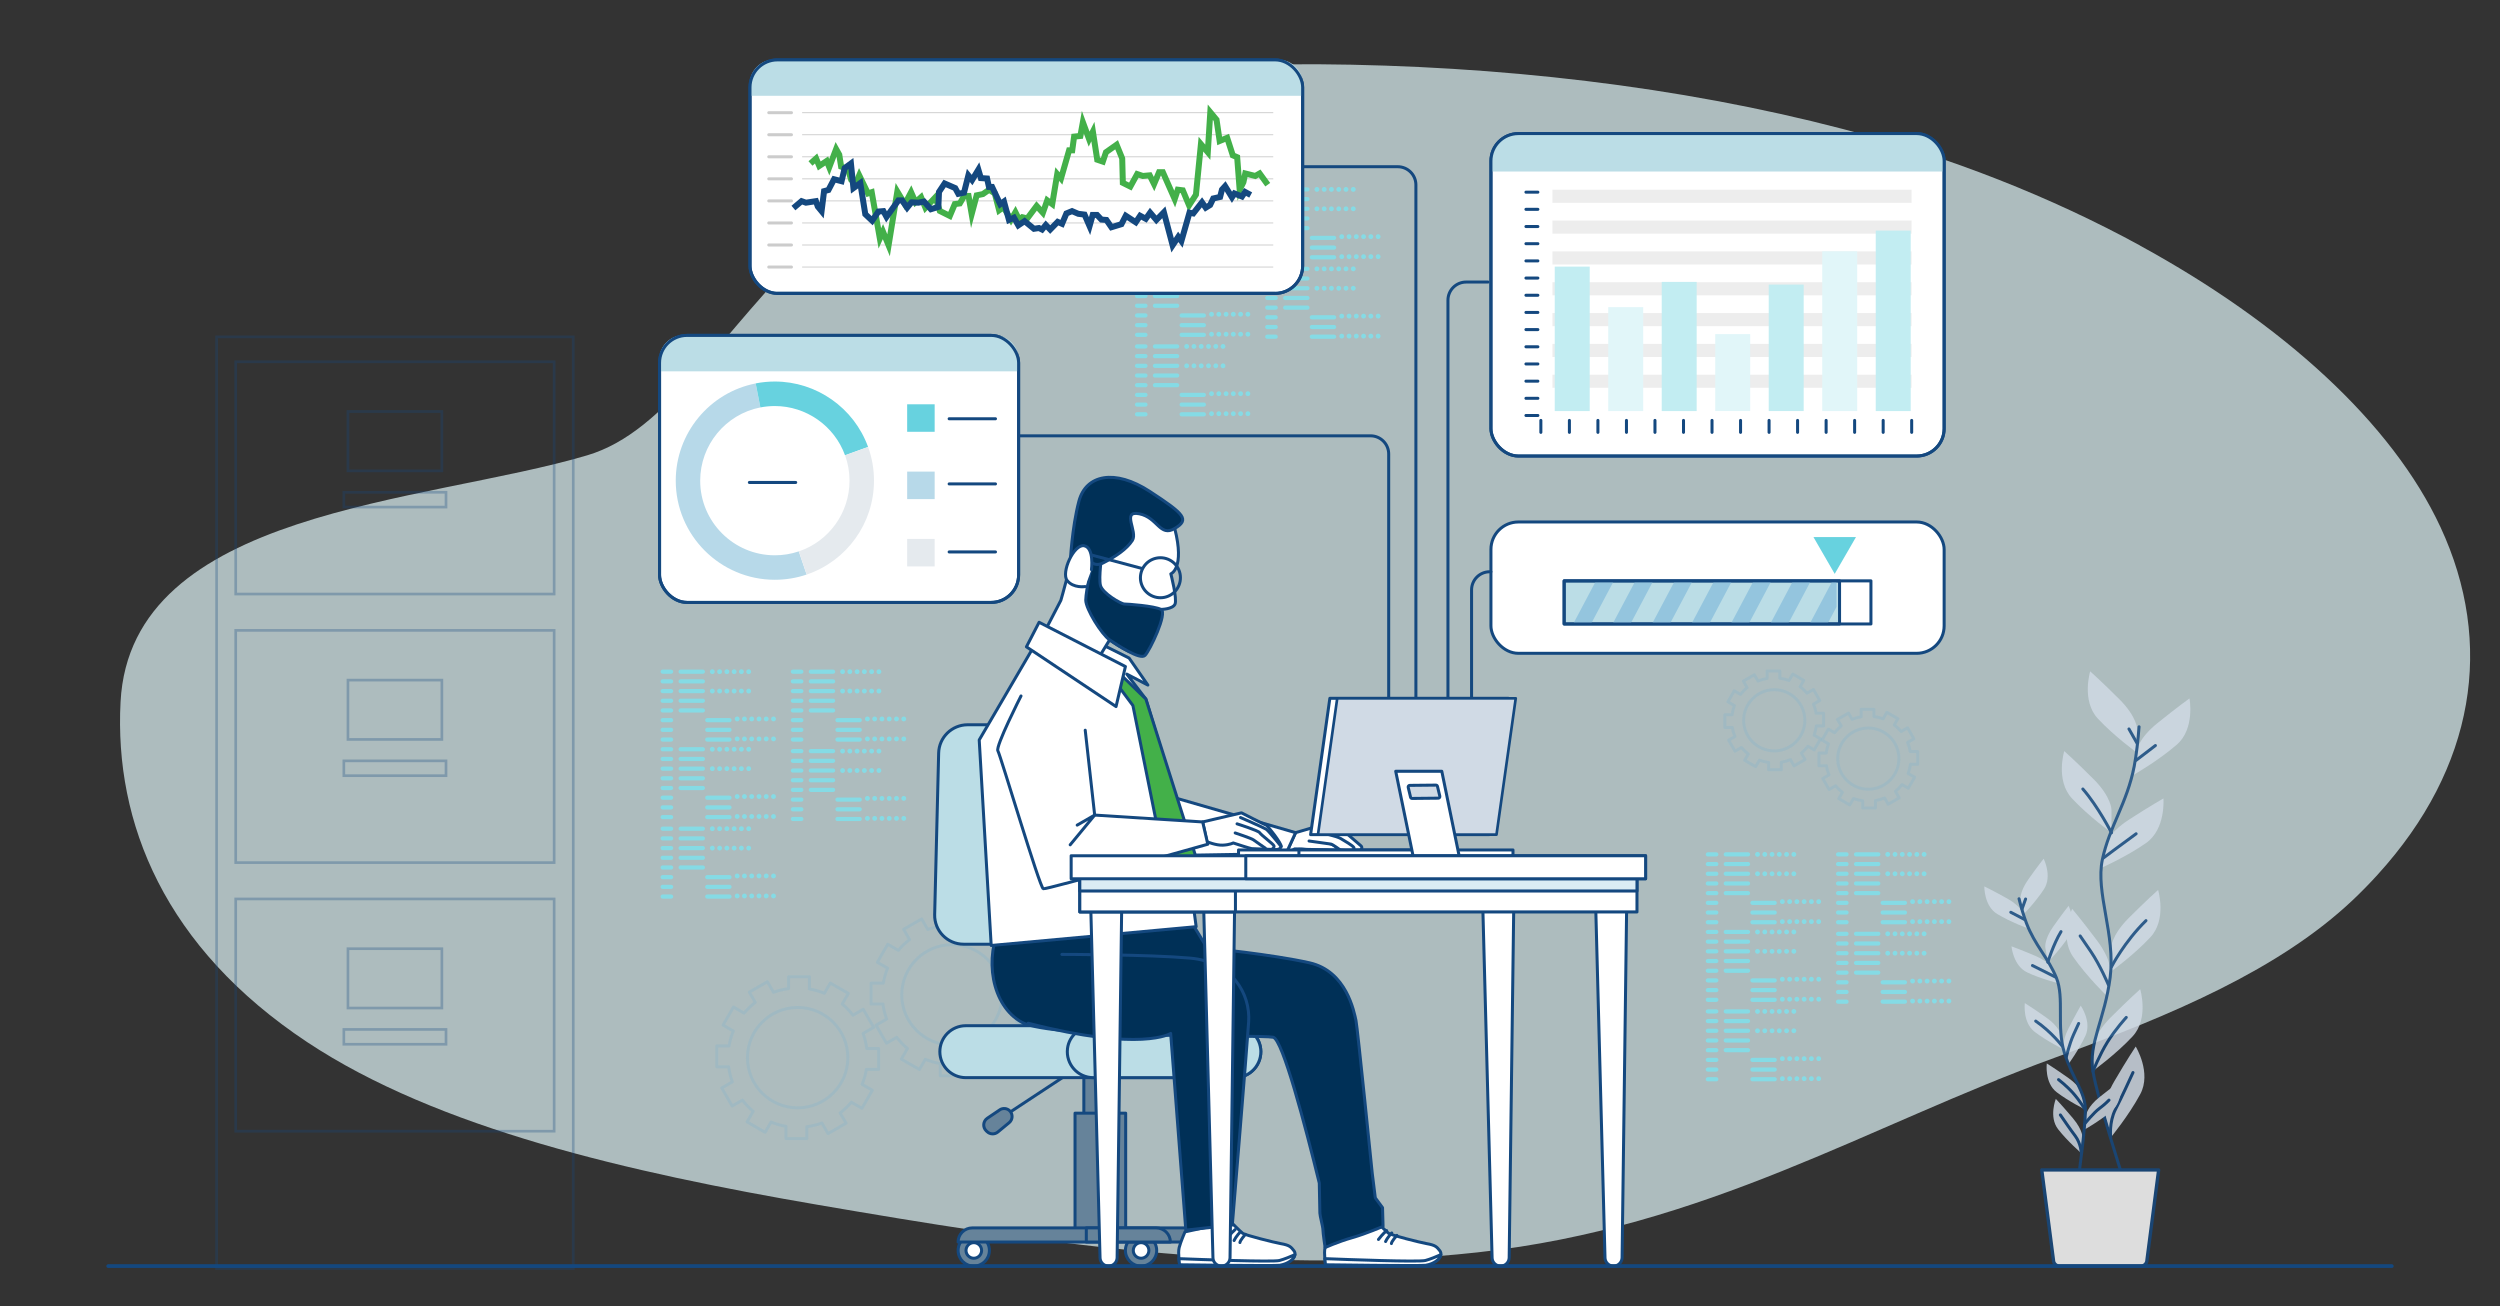 <?xml version="1.0" encoding="UTF-8"?>
<svg id="Layer_2" data-name="Layer 2" xmlns="http://www.w3.org/2000/svg" viewBox="0 0 670 350">
  <rect x="0" y="0" width="670" height="350" fill="#333333" stroke="none"/>
  <defs>
    <style>
      .cls-1 {
        stroke-width: .9px;
      }

      .cls-1, .cls-2, .cls-3, .cls-4, .cls-5, .cls-6, .cls-7, .cls-8, .cls-9, .cls-10, .cls-11, .cls-12, .cls-13, .cls-14 {
        stroke: #14487f;
      }

      .cls-1, .cls-15, .cls-3, .cls-4, .cls-5, .cls-7, .cls-8, .cls-9, .cls-10, .cls-11, .cls-12, .cls-13, .cls-14, .cls-16 {
        stroke-linejoin: round;
      }

      .cls-1, .cls-15, .cls-3, .cls-5, .cls-7, .cls-8, .cls-9, .cls-10, .cls-11, .cls-12, .cls-13, .cls-14, .cls-16 {
        stroke-linecap: round;
      }

      .cls-1, .cls-13 {
        fill: #fff;
      }

      .cls-17 {
        opacity: .7;
      }

      .cls-18 {
        opacity: .83;
      }

      .cls-2, .cls-15, .cls-19, .cls-6, .cls-20, .cls-12, .cls-16 {
        fill: none;
      }

      .cls-2, .cls-4 {
        stroke-width: .72px;
      }

      .cls-2, .cls-19, .cls-6, .cls-20 {
        stroke-miterlimit: 10;
      }

      .cls-21 {
        fill: #67d2df;
      }

      .cls-21, .cls-22, .cls-23, .cls-24, .cls-25, .cls-26, .cls-27, .cls-28, .cls-29, .cls-30 {
        stroke-width: 0px;
      }

      .cls-22 {
        fill: #c2edf2;
      }

      .cls-15, .cls-3, .cls-8, .cls-9, .cls-10, .cls-11, .cls-12, .cls-13, .cls-14, .cls-16 {
        stroke-width: .81px;
      }

      .cls-15, .cls-19 {
        stroke: #ccc;
      }

      .cls-3, .cls-5, .cls-7, .cls-28 {
        fill: #bbdde6;
      }

      .cls-4, .cls-25 {
        fill: #d0dae5;
      }

      .cls-19 {
        stroke-width: .25px;
      }

      .cls-23 {
        fill: #94c5de;
      }

      .cls-24 {
        fill: #e1f6f9;
      }

      .cls-5 {
        stroke-width: .81px;
      }

      .cls-6, .cls-20 {
        stroke-width: 1.61px;
      }

      .cls-8 {
        fill: #003057;
      }

      .cls-31 {
        opacity: .3;
      }

      .cls-9 {
        fill: #263238;
      }

      .cls-10 {
        fill: #43b049;
      }

      .cls-26 {
        fill: #e5eaee;
      }

      .cls-27 {
        fill: #ededed;
      }

      .cls-11 {
        fill: #dbecf4;
      }

      .cls-20 {
        stroke: #43b049;
      }

      .cls-14 {
        fill: #66839a;
      }

      .cls-16 {
        opacity: .2;
        stroke: #70b2d3;
      }

      .cls-29 {
        fill: #85dbe5;
      }

      .cls-30 {
        fill: #b7d9e9;
      }
    </style>
  </defs>
  <g class="cls-17">
    <path class="cls-24" d="M573.55,65.81c-23.7-12.95-50.84-23.71-79.7-31.25-43.94-11.48-92.35-17.01-140.75-17.34-141.47-.96-152.24,91.9-195.74,104.81-43.5,12.91-122.33,14.43-125.05,66.07-1.71,32.48,11.86,65.88,50.02,91.19,34.95,23.18,86.3,34.93,136.89,43.61,56.81,9.75,117.06,19.31,176.82,12.73,61.33-6.75,104.41-33.88,154.77-52.21,31.71-11.54,60.17-23.7,79.75-42.22,2.34-2.21,4.54-4.47,6.62-6.76,26.21-28.78,31.35-61.99,16.89-93.13-12.97-27.95-42.25-54.57-80.53-75.48Z"/>
  </g>
  <g>
    <path class="cls-29" d="M179.86,180.57h-2.27c-.31,0-.56-.25-.56-.56s.25-.56.56-.56h2.27c.31,0,.56.25.56.56s-.25.56-.56.56ZM180.42,182.61c0-.31-.25-.56-.56-.56h-2.27c-.31,0-.56.25-.56.56s.25.56.56.56h2.27c.31,0,.56-.25.56-.56ZM180.42,185.21c0-.31-.25-.56-.56-.56h-2.27c-.31,0-.56.25-.56.56s.25.56.56.56h2.27c.31,0,.56-.25.56-.56ZM180.42,187.8c0-.31-.25-.56-.56-.56h-2.27c-.31,0-.56.25-.56.56s.25.56.56.56h2.27c.31,0,.56-.25.56-.56ZM180.42,190.4c0-.31-.25-.56-.56-.56h-2.27c-.31,0-.56.25-.56.56s.25.56.56.56h2.27c.31,0,.56-.25.56-.56ZM180.42,193c0-.31-.25-.56-.56-.56h-2.27c-.31,0-.56.25-.56.56s.25.56.56.56h2.27c.31,0,.56-.25.56-.56ZM180.42,195.6c0-.31-.25-.56-.56-.56h-2.27c-.31,0-.56.25-.56.56s.25.56.56.56h2.27c.31,0,.56-.25.56-.56ZM180.42,198.2c0-.31-.25-.56-.56-.56h-2.27c-.31,0-.56.25-.56.56s.25.56.56.56h2.27c.31,0,.56-.25.56-.56ZM188.93,180.01c0-.31-.25-.56-.56-.56h-5.97c-.31,0-.56.25-.56.56s.25.56.56.56h5.97c.31,0,.56-.25.56-.56ZM188.93,182.61c0-.31-.25-.56-.56-.56h-5.97c-.31,0-.56.25-.56.56s.25.56.56.56h5.97c.31,0,.56-.25.56-.56ZM188.93,185.21c0-.31-.25-.56-.56-.56h-5.97c-.31,0-.56.25-.56.56s.25.56.56.56h5.97c.31,0,.56-.25.56-.56ZM188.93,187.8c0-.31-.25-.56-.56-.56h-5.97c-.31,0-.56.25-.56.56s.25.56.56.56h5.97c.31,0,.56-.25.56-.56ZM188.93,190.4c0-.31-.25-.56-.56-.56h-5.97c-.31,0-.56.25-.56.56s.25.56.56.56h5.97c.31,0,.56-.25.56-.56ZM196.07,193c0-.31-.25-.56-.56-.56h-5.97c-.31,0-.56.25-.56.56s.25.56.56.56h5.97c.31,0,.56-.25.56-.56ZM196.07,195.6c0-.31-.25-.56-.56-.56h-5.97c-.31,0-.56.25-.56.56s.25.56.56.56h5.97c.31,0,.56-.25.56-.56ZM196.07,198.2c0-.31-.25-.56-.56-.56h-5.97c-.31,0-.56.25-.56.56s.25.56.56.56h5.97c.31,0,.56-.25.56-.56ZM191.55,180.01c0-.36-.29-.65-.65-.65s-.65.29-.65.65.29.65.65.65.65-.29.65-.65ZM193.5,180.01c0-.36-.29-.65-.65-.65s-.65.29-.65.65.29.65.65.65.65-.29.65-.65ZM195.45,180.01c0-.36-.29-.65-.65-.65s-.65.29-.65.65.29.65.65.65.65-.29.65-.65ZM197.4,180.01c0-.36-.29-.65-.65-.65s-.65.29-.65.65.29.65.65.65.65-.29.65-.65ZM199.35,180.01c0-.36-.29-.65-.65-.65s-.65.29-.65.65.29.65.65.65.65-.29.65-.65ZM201.3,180.01c0-.36-.29-.65-.65-.65s-.65.29-.65.65.29.65.65.65.65-.29.65-.65ZM191.55,185.21c0-.36-.29-.65-.65-.65s-.65.29-.65.65.29.65.65.65.65-.29.65-.65ZM193.5,185.21c0-.36-.29-.65-.65-.65s-.65.29-.65.65.29.65.65.65.65-.29.65-.65ZM195.45,185.21c0-.36-.29-.65-.65-.65s-.65.29-.65.65.29.65.65.65.65-.29.65-.65ZM197.4,185.21c0-.36-.29-.65-.65-.65s-.65.29-.65.65.29.65.65.65.65-.29.65-.65ZM199.35,185.21c0-.36-.29-.65-.65-.65s-.65.29-.65.65.29.65.65.65.65-.29.65-.65ZM201.3,185.21c0-.36-.29-.65-.65-.65s-.65.29-.65.65.29.65.65.65.65-.29.65-.65ZM198.21,192.68c0-.36-.29-.65-.65-.65s-.65.29-.65.65.29.65.65.65.65-.29.65-.65ZM200.16,192.68c0-.36-.29-.65-.65-.65s-.65.29-.65.65.29.65.65.65.65-.29.65-.65ZM202.11,192.68c0-.36-.29-.65-.65-.65s-.65.29-.65.65.29.65.65.65.65-.29.65-.65ZM204.06,192.68c0-.36-.29-.65-.65-.65s-.65.29-.65.65.29.65.65.65.65-.29.65-.65ZM206,192.68c0-.36-.29-.65-.65-.65s-.65.29-.65.65.29.65.65.65.65-.29.65-.65ZM207.95,192.68c0-.36-.29-.65-.65-.65s-.65.29-.65.65.29.65.65.65.65-.29.65-.65ZM198.21,198.03c0-.36-.29-.65-.65-.65s-.65.29-.65.65.29.65.65.65.65-.29.65-.65ZM200.16,198.03c0-.36-.29-.65-.65-.65s-.65.29-.65.65.29.65.65.65.65-.29.65-.65ZM202.11,198.03c0-.36-.29-.65-.65-.65s-.65.29-.65.65.29.65.65.65.65-.29.65-.65ZM204.06,198.03c0-.36-.29-.65-.65-.65s-.65.29-.65.65.29.65.65.65.65-.29.65-.65ZM206,198.03c0-.36-.29-.65-.65-.65s-.65.29-.65.65.29.65.65.65.65-.29.65-.65ZM207.95,198.03c0-.36-.29-.65-.65-.65s-.65.29-.65.65.29.65.65.65.65-.29.65-.65Z"/>
    <path class="cls-29" d="M179.86,201.36h-2.27c-.31,0-.56-.25-.56-.56s.25-.56.56-.56h2.27c.31,0,.56.25.56.56s-.25.56-.56.56ZM180.42,203.4c0-.31-.25-.56-.56-.56h-2.27c-.31,0-.56.25-.56.56s.25.56.56.56h2.27c.31,0,.56-.25.56-.56ZM180.42,206c0-.31-.25-.56-.56-.56h-2.27c-.31,0-.56.25-.56.56s.25.56.56.56h2.27c.31,0,.56-.25.56-.56ZM180.42,208.59c0-.31-.25-.56-.56-.56h-2.27c-.31,0-.56.25-.56.56s.25.56.56.56h2.27c.31,0,.56-.25.56-.56ZM180.42,211.19c0-.31-.25-.56-.56-.56h-2.27c-.31,0-.56.25-.56.56s.25.56.56.56h2.27c.31,0,.56-.25.56-.56ZM180.42,213.79c0-.31-.25-.56-.56-.56h-2.27c-.31,0-.56.25-.56.56s.25.56.56.56h2.27c.31,0,.56-.25.56-.56ZM180.42,216.39c0-.31-.25-.56-.56-.56h-2.27c-.31,0-.56.25-.56.56s.25.56.56.56h2.27c.31,0,.56-.25.56-.56ZM180.42,218.99c0-.31-.25-.56-.56-.56h-2.27c-.31,0-.56.25-.56.56s.25.56.56.56h2.27c.31,0,.56-.25.56-.56ZM188.93,200.8c0-.31-.25-.56-.56-.56h-5.97c-.31,0-.56.25-.56.56s.25.56.56.56h5.97c.31,0,.56-.25.56-.56ZM188.93,203.4c0-.31-.25-.56-.56-.56h-5.97c-.31,0-.56.25-.56.56s.25.56.56.56h5.97c.31,0,.56-.25.56-.56ZM188.93,206c0-.31-.25-.56-.56-.56h-5.97c-.31,0-.56.25-.56.56s.25.56.56.56h5.97c.31,0,.56-.25.56-.56ZM188.93,208.59c0-.31-.25-.56-.56-.56h-5.97c-.31,0-.56.25-.56.56s.25.56.56.56h5.97c.31,0,.56-.25.56-.56ZM188.93,211.19c0-.31-.25-.56-.56-.56h-5.97c-.31,0-.56.25-.56.56s.25.56.56.56h5.97c.31,0,.56-.25.56-.56ZM196.07,213.79c0-.31-.25-.56-.56-.56h-5.97c-.31,0-.56.25-.56.56s.25.56.56.56h5.97c.31,0,.56-.25.56-.56ZM196.07,216.39c0-.31-.25-.56-.56-.56h-5.97c-.31,0-.56.25-.56.56s.25.56.56.56h5.97c.31,0,.56-.25.56-.56ZM196.07,218.99c0-.31-.25-.56-.56-.56h-5.97c-.31,0-.56.25-.56.56s.25.56.56.56h5.97c.31,0,.56-.25.56-.56ZM191.55,200.8c0-.36-.29-.65-.65-.65s-.65.29-.65.65.29.65.65.65.65-.29.65-.65ZM193.5,200.8c0-.36-.29-.65-.65-.65s-.65.29-.65.65.29.65.65.65.65-.29.65-.65ZM195.45,200.8c0-.36-.29-.65-.65-.65s-.65.29-.65.65.29.65.65.65.65-.29.65-.65ZM197.4,200.8c0-.36-.29-.65-.65-.65s-.65.29-.65.65.29.65.65.65.65-.29.65-.65ZM199.35,200.8c0-.36-.29-.65-.65-.65s-.65.29-.65.65.29.65.65.65.65-.29.65-.65ZM201.3,200.8c0-.36-.29-.65-.65-.65s-.65.29-.65.65.29.65.65.65.65-.29.65-.65ZM191.55,206c0-.36-.29-.65-.65-.65s-.65.29-.65.65.29.65.65.65.65-.29.65-.65ZM193.5,206c0-.36-.29-.65-.65-.65s-.65.29-.65.65.29.65.65.65.65-.29.65-.65ZM195.45,206c0-.36-.29-.65-.65-.65s-.65.29-.65.65.29.65.65.65.65-.29.65-.65ZM197.4,206c0-.36-.29-.65-.65-.65s-.65.29-.65.65.29.65.65.65.65-.29.65-.65ZM199.35,206c0-.36-.29-.65-.65-.65s-.65.29-.65.65.29.65.65.65.65-.29.65-.65ZM201.3,206c0-.36-.29-.65-.65-.65s-.65.29-.65.65.29.65.65.65.65-.29.65-.65ZM198.21,213.47c0-.36-.29-.65-.65-.65s-.65.29-.65.65.29.65.65.65.65-.29.65-.65ZM200.16,213.47c0-.36-.29-.65-.65-.65s-.65.29-.65.65.29.65.65.65.65-.29.65-.65ZM202.11,213.47c0-.36-.29-.65-.65-.65s-.65.29-.65.65.29.65.65.65.65-.29.65-.65ZM204.06,213.47c0-.36-.29-.65-.65-.65s-.65.29-.65.65.29.65.65.65.65-.29.65-.65ZM206,213.47c0-.36-.29-.65-.65-.65s-.65.29-.65.65.29.65.65.65.65-.29.65-.65ZM207.95,213.47c0-.36-.29-.65-.65-.65s-.65.29-.65.65.29.65.65.65.65-.29.65-.65ZM198.21,218.82c0-.36-.29-.65-.65-.65s-.65.29-.65.65.29.65.65.65.65-.29.65-.65ZM200.16,218.82c0-.36-.29-.65-.65-.65s-.65.29-.65.65.29.65.65.65.65-.29.65-.65ZM202.11,218.82c0-.36-.29-.65-.65-.65s-.65.29-.65.65.29.65.65.65.65-.29.65-.65ZM204.06,218.82c0-.36-.29-.65-.65-.65s-.65.29-.65.65.29.65.65.65.65-.29.65-.65ZM206,218.82c0-.36-.29-.65-.65-.65s-.65.29-.65.65.29.65.65.65.65-.29.65-.65ZM207.95,218.82c0-.36-.29-.65-.65-.65s-.65.29-.65.65.29.65.65.65.65-.29.65-.65Z"/>
    <path class="cls-29" d="M179.86,222.65h-2.27c-.31,0-.56-.25-.56-.56s.25-.56.56-.56h2.27c.31,0,.56.25.56.56s-.25.56-.56.56ZM180.42,224.69c0-.31-.25-.56-.56-.56h-2.27c-.31,0-.56.25-.56.56s.25.56.56.56h2.27c.31,0,.56-.25.56-.56ZM180.42,227.29c0-.31-.25-.56-.56-.56h-2.27c-.31,0-.56.25-.56.56s.25.56.56.56h2.27c.31,0,.56-.25.56-.56ZM180.42,229.89c0-.31-.25-.56-.56-.56h-2.27c-.31,0-.56.25-.56.56s.25.56.56.56h2.27c.31,0,.56-.25.56-.56ZM180.42,232.49c0-.31-.25-.56-.56-.56h-2.27c-.31,0-.56.25-.56.56s.25.56.56.56h2.27c.31,0,.56-.25.56-.56ZM180.42,235.08c0-.31-.25-.56-.56-.56h-2.27c-.31,0-.56.25-.56.56s.25.56.56.56h2.27c.31,0,.56-.25.56-.56ZM180.42,237.68c0-.31-.25-.56-.56-.56h-2.27c-.31,0-.56.25-.56.56s.25.56.56.56h2.27c.31,0,.56-.25.56-.56ZM180.42,240.28c0-.31-.25-.56-.56-.56h-2.27c-.31,0-.56.25-.56.56s.25.56.56.56h2.27c.31,0,.56-.25.56-.56ZM188.93,222.09c0-.31-.25-.56-.56-.56h-5.97c-.31,0-.56.25-.56.56s.25.56.56.56h5.97c.31,0,.56-.25.56-.56ZM188.93,224.69c0-.31-.25-.56-.56-.56h-5.97c-.31,0-.56.25-.56.56s.25.56.56.56h5.97c.31,0,.56-.25.56-.56ZM188.93,227.29c0-.31-.25-.56-.56-.56h-5.97c-.31,0-.56.25-.56.56s.25.56.56.56h5.97c.31,0,.56-.25.56-.56ZM188.93,229.89c0-.31-.25-.56-.56-.56h-5.97c-.31,0-.56.25-.56.56s.25.56.56.56h5.97c.31,0,.56-.25.56-.56ZM188.93,232.49c0-.31-.25-.56-.56-.56h-5.97c-.31,0-.56.25-.56.56s.25.56.56.56h5.97c.31,0,.56-.25.56-.56ZM196.07,235.08c0-.31-.25-.56-.56-.56h-5.97c-.31,0-.56.25-.56.56s.25.56.56.56h5.97c.31,0,.56-.25.56-.56ZM196.07,237.68c0-.31-.25-.56-.56-.56h-5.97c-.31,0-.56.25-.56.56s.25.56.56.56h5.97c.31,0,.56-.25.56-.56ZM196.07,240.28c0-.31-.25-.56-.56-.56h-5.97c-.31,0-.56.25-.56.56s.25.56.56.56h5.97c.31,0,.56-.25.56-.56ZM191.55,222.09c0-.36-.29-.65-.65-.65s-.65.29-.65.65.29.65.65.65.65-.29.65-.65ZM193.5,222.09c0-.36-.29-.65-.65-.65s-.65.29-.65.65.29.65.65.65.65-.29.65-.65ZM195.45,222.09c0-.36-.29-.65-.65-.65s-.65.29-.65.65.29.65.65.65.65-.29.65-.65ZM197.4,222.09c0-.36-.29-.65-.65-.65s-.65.29-.65.65.29.65.65.65.65-.29.65-.65ZM199.35,222.09c0-.36-.29-.65-.65-.65s-.65.29-.65.65.29.65.65.65.65-.29.65-.65ZM201.3,222.09c0-.36-.29-.65-.65-.65s-.65.29-.65.65.29.65.65.65.65-.29.65-.65ZM191.55,227.29c0-.36-.29-.65-.65-.65s-.65.29-.65.65.29.65.65.65.65-.29.65-.65ZM193.5,227.29c0-.36-.29-.65-.65-.65s-.65.29-.65.65.29.65.65.65.65-.29.65-.65ZM195.45,227.29c0-.36-.29-.65-.65-.65s-.65.29-.65.65.29.65.65.65.65-.29.65-.65ZM197.4,227.29c0-.36-.29-.65-.65-.65s-.65.29-.65.65.29.65.65.65.65-.29.65-.65ZM199.35,227.29c0-.36-.29-.65-.65-.65s-.65.29-.65.65.29.65.65.65.65-.29.65-.65ZM201.3,227.29c0-.36-.29-.65-.65-.65s-.65.29-.65.65.29.65.65.65.65-.29.65-.65ZM198.21,234.76c0-.36-.29-.65-.65-.65s-.65.29-.65.65.29.65.65.65.65-.29.65-.65ZM200.16,234.76c0-.36-.29-.65-.65-.65s-.65.29-.65.65.29.65.65.65.65-.29.65-.65ZM202.11,234.76c0-.36-.29-.65-.65-.65s-.65.29-.65.65.29.65.65.65.65-.29.65-.65ZM204.06,234.76c0-.36-.29-.65-.65-.65s-.65.29-.65.65.29.65.65.65.65-.29.65-.65ZM206,234.76c0-.36-.29-.65-.65-.65s-.65.29-.65.65.29.65.65.65.65-.29.65-.65ZM207.95,234.76c0-.36-.29-.65-.65-.65s-.65.29-.65.65.29.65.65.65.65-.29.65-.65ZM198.21,240.12c0-.36-.29-.65-.65-.65s-.65.29-.65.65.29.65.65.65.65-.29.65-.65ZM200.16,240.12c0-.36-.29-.65-.65-.65s-.65.29-.65.65.29.65.65.65.65-.29.65-.65ZM202.11,240.12c0-.36-.29-.65-.65-.65s-.65.29-.65.65.29.65.65.65.65-.29.65-.65ZM204.06,240.12c0-.36-.29-.65-.65-.65s-.65.29-.65.65.29.65.65.65.65-.29.65-.65ZM206,240.12c0-.36-.29-.65-.65-.65s-.65.29-.65.65.29.65.65.65.65-.29.65-.65ZM207.95,240.12c0-.36-.29-.65-.65-.65s-.65.29-.65.65.29.65.65.65.65-.29.65-.65Z"/>
    <path class="cls-29" d="M214.76,180.57h-2.27c-.31,0-.56-.25-.56-.56s.25-.56.56-.56h2.27c.31,0,.56.25.56.56s-.25.56-.56.56ZM215.32,182.61c0-.31-.25-.56-.56-.56h-2.27c-.31,0-.56.25-.56.56s.25.56.56.56h2.27c.31,0,.56-.25.56-.56ZM215.32,185.21c0-.31-.25-.56-.56-.56h-2.27c-.31,0-.56.25-.56.56s.25.56.56.56h2.27c.31,0,.56-.25.56-.56ZM215.32,187.8c0-.31-.25-.56-.56-.56h-2.27c-.31,0-.56.25-.56.56s.25.56.56.56h2.27c.31,0,.56-.25.56-.56ZM215.32,190.4c0-.31-.25-.56-.56-.56h-2.27c-.31,0-.56.25-.56.56s.25.56.56.56h2.27c.31,0,.56-.25.56-.56ZM215.32,193c0-.31-.25-.56-.56-.56h-2.27c-.31,0-.56.25-.56.56s.25.56.56.56h2.27c.31,0,.56-.25.56-.56ZM215.32,195.6c0-.31-.25-.56-.56-.56h-2.27c-.31,0-.56.25-.56.56s.25.56.56.56h2.27c.31,0,.56-.25.56-.56ZM215.32,198.2c0-.31-.25-.56-.56-.56h-2.27c-.31,0-.56.25-.56.56s.25.56.56.56h2.27c.31,0,.56-.25.56-.56ZM223.83,180.01c0-.31-.25-.56-.56-.56h-5.97c-.31,0-.56.25-.56.56s.25.56.56.56h5.97c.31,0,.56-.25.56-.56ZM223.83,182.61c0-.31-.25-.56-.56-.56h-5.97c-.31,0-.56.25-.56.56s.25.56.56.56h5.97c.31,0,.56-.25.56-.56ZM223.83,185.21c0-.31-.25-.56-.56-.56h-5.97c-.31,0-.56.25-.56.56s.25.56.56.56h5.97c.31,0,.56-.25.56-.56ZM223.83,187.8c0-.31-.25-.56-.56-.56h-5.97c-.31,0-.56.25-.56.56s.25.56.56.56h5.97c.31,0,.56-.25.56-.56ZM223.83,190.4c0-.31-.25-.56-.56-.56h-5.97c-.31,0-.56.25-.56.56s.25.56.56.56h5.97c.31,0,.56-.25.56-.56ZM230.97,193c0-.31-.25-.56-.56-.56h-5.97c-.31,0-.56.25-.56.56s.25.56.56.56h5.97c.31,0,.56-.25.56-.56ZM230.97,195.6c0-.31-.25-.56-.56-.56h-5.97c-.31,0-.56.25-.56.56s.25.56.56.56h5.97c.31,0,.56-.25.56-.56ZM230.97,198.2c0-.31-.25-.56-.56-.56h-5.97c-.31,0-.56.25-.56.56s.25.56.56.56h5.97c.31,0,.56-.25.56-.56ZM226.46,180.01c0-.36-.29-.65-.65-.65s-.65.29-.65.65.29.65.65.65.65-.29.65-.65ZM228.4,180.01c0-.36-.29-.65-.65-.65s-.65.29-.65.65.29.65.65.65.65-.29.65-.65ZM230.35,180.01c0-.36-.29-.65-.65-.65s-.65.29-.65.65.29.65.65.65.65-.29.65-.65ZM232.3,180.01c0-.36-.29-.65-.65-.65s-.65.29-.65.65.29.65.65.65.65-.29.65-.65ZM234.25,180.01c0-.36-.29-.65-.65-.65s-.65.29-.65.65.29.65.65.65.65-.29.65-.65ZM236.2,180.01c0-.36-.29-.65-.65-.65s-.65.29-.65.65.29.65.65.65.65-.29.65-.65ZM226.46,185.21c0-.36-.29-.65-.65-.65s-.65.29-.65.65.29.65.65.65.65-.29.65-.65ZM228.4,185.21c0-.36-.29-.65-.65-.65s-.65.29-.65.65.29.65.65.65.65-.29.65-.65ZM230.35,185.21c0-.36-.29-.65-.65-.65s-.65.29-.65.65.29.65.65.65.65-.29.65-.65ZM232.3,185.21c0-.36-.29-.65-.65-.65s-.65.29-.65.65.29.65.65.65.65-.29.65-.65ZM234.25,185.21c0-.36-.29-.65-.65-.65s-.65.29-.65.65.29.65.65.65.65-.29.65-.65ZM236.2,185.21c0-.36-.29-.65-.65-.65s-.65.29-.65.65.29.65.65.65.65-.29.65-.65ZM233.11,192.68c0-.36-.29-.65-.65-.65s-.65.29-.65.65.29.65.65.65.65-.29.65-.65ZM235.06,192.68c0-.36-.29-.65-.65-.65s-.65.29-.65.65.29.65.65.65.65-.29.65-.65ZM237.01,192.68c0-.36-.29-.65-.65-.65s-.65.29-.65.65.29.65.65.65.65-.29.65-.65ZM238.96,192.68c0-.36-.29-.65-.65-.65s-.65.29-.65.65.29.65.65.65.65-.29.65-.65ZM240.91,192.68c0-.36-.29-.65-.65-.65s-.65.29-.65.65.29.65.65.65.65-.29.65-.65ZM242.86,192.68c0-.36-.29-.65-.65-.65s-.65.29-.65.65.29.65.65.65.65-.29.65-.65ZM233.11,198.03c0-.36-.29-.65-.65-.65s-.65.29-.65.65.29.65.65.65.65-.29.65-.65ZM235.06,198.03c0-.36-.29-.65-.65-.65s-.65.29-.65.65.29.65.65.65.65-.29.65-.65ZM237.01,198.03c0-.36-.29-.65-.65-.65s-.65.29-.65.65.29.65.65.65.65-.29.65-.65ZM238.96,198.03c0-.36-.29-.65-.65-.65s-.65.29-.65.65.29.65.65.65.65-.29.65-.65ZM240.91,198.03c0-.36-.29-.65-.65-.65s-.65.29-.65.65.29.65.65.65.65-.29.65-.65ZM242.86,198.03c0-.36-.29-.65-.65-.65s-.65.29-.65.65.29.65.65.65.65-.29.65-.65Z"/>
    <path class="cls-29" d="M214.76,201.86h-2.27c-.31,0-.56-.25-.56-.56s.25-.56.56-.56h2.27c.31,0,.56.25.56.56s-.25.56-.56.56ZM215.32,203.9c0-.31-.25-.56-.56-.56h-2.27c-.31,0-.56.25-.56.56s.25.56.56.56h2.27c.31,0,.56-.25.56-.56ZM215.32,206.5c0-.31-.25-.56-.56-.56h-2.27c-.31,0-.56.25-.56.56s.25.56.56.56h2.27c.31,0,.56-.25.56-.56ZM215.32,209.1c0-.31-.25-.56-.56-.56h-2.27c-.31,0-.56.25-.56.56s.25.56.56.56h2.27c.31,0,.56-.25.56-.56ZM215.32,211.69c0-.31-.25-.56-.56-.56h-2.27c-.31,0-.56.25-.56.56s.25.56.56.56h2.27c.31,0,.56-.25.56-.56ZM215.32,214.29c0-.31-.25-.56-.56-.56h-2.27c-.31,0-.56.25-.56.56s.25.56.56.56h2.27c.31,0,.56-.25.56-.56ZM215.32,216.89c0-.31-.25-.56-.56-.56h-2.27c-.31,0-.56.25-.56.56s.25.56.56.56h2.27c.31,0,.56-.25.56-.56ZM215.32,219.49c0-.31-.25-.56-.56-.56h-2.27c-.31,0-.56.25-.56.56s.25.56.56.56h2.27c.31,0,.56-.25.56-.56ZM223.83,201.3c0-.31-.25-.56-.56-.56h-5.97c-.31,0-.56.25-.56.56s.25.56.56.56h5.97c.31,0,.56-.25.56-.56ZM223.83,203.9c0-.31-.25-.56-.56-.56h-5.97c-.31,0-.56.25-.56.56s.25.56.56.56h5.97c.31,0,.56-.25.56-.56ZM223.83,206.5c0-.31-.25-.56-.56-.56h-5.97c-.31,0-.56.25-.56.56s.25.56.56.56h5.97c.31,0,.56-.25.56-.56ZM223.83,209.1c0-.31-.25-.56-.56-.56h-5.97c-.31,0-.56.25-.56.56s.25.56.56.56h5.97c.31,0,.56-.25.56-.56ZM223.83,211.69c0-.31-.25-.56-.56-.56h-5.97c-.31,0-.56.25-.56.56s.25.56.56.56h5.97c.31,0,.56-.25.56-.56ZM230.97,214.29c0-.31-.25-.56-.56-.56h-5.97c-.31,0-.56.25-.56.56s.25.56.56.56h5.97c.31,0,.56-.25.56-.56ZM230.97,216.89c0-.31-.25-.56-.56-.56h-5.97c-.31,0-.56.25-.56.56s.25.56.56.56h5.97c.31,0,.56-.25.56-.56ZM230.97,219.49c0-.31-.25-.56-.56-.56h-5.97c-.31,0-.56.25-.56.56s.25.56.56.56h5.97c.31,0,.56-.25.56-.56ZM226.46,201.3c0-.36-.29-.65-.65-.65s-.65.29-.65.65.29.65.65.65.65-.29.65-.65ZM228.4,201.3c0-.36-.29-.65-.65-.65s-.65.29-.65.65.29.65.65.65.65-.29.65-.65ZM230.35,201.3c0-.36-.29-.65-.65-.65s-.65.29-.65.65.29.65.65.65.65-.29.65-.65ZM232.3,201.3c0-.36-.29-.65-.65-.65s-.65.29-.65.65.29.65.65.65.65-.29.65-.65ZM234.25,201.3c0-.36-.29-.65-.65-.65s-.65.29-.65.65.29.65.65.65.65-.29.65-.65ZM236.2,201.3c0-.36-.29-.65-.65-.65s-.65.29-.65.65.29.65.65.65.65-.29.65-.65ZM226.46,206.5c0-.36-.29-.65-.65-.65s-.65.29-.65.65.29.65.65.65.65-.29.65-.65ZM228.4,206.5c0-.36-.29-.65-.65-.65s-.65.29-.65.65.29.65.65.65.65-.29.65-.65ZM230.35,206.5c0-.36-.29-.65-.65-.65s-.65.29-.65.65.29.65.65.65.65-.29.65-.65ZM232.3,206.5c0-.36-.29-.65-.65-.65s-.65.29-.65.65.29.65.65.65.65-.29.65-.65ZM234.25,206.5c0-.36-.29-.65-.65-.65s-.65.29-.65.65.29.65.65.65.65-.29.65-.65ZM236.2,206.5c0-.36-.29-.65-.65-.65s-.65.29-.65.65.29.65.65.65.65-.29.65-.65ZM233.11,213.97c0-.36-.29-.65-.65-.65s-.65.29-.65.65.29.65.65.65.65-.29.65-.65ZM235.06,213.97c0-.36-.29-.65-.65-.65s-.65.29-.65.65.29.65.65.65.65-.29.65-.65ZM237.01,213.97c0-.36-.29-.65-.65-.65s-.65.29-.65.65.29.65.65.65.65-.29.65-.65ZM238.96,213.97c0-.36-.29-.65-.65-.65s-.65.29-.65.65.29.65.65.65.65-.29.65-.65ZM240.91,213.97c0-.36-.29-.65-.65-.65s-.65.29-.65.65.29.65.65.65.65-.29.65-.65ZM242.86,213.97c0-.36-.29-.65-.65-.65s-.65.29-.65.65.29.65.65.65.65-.29.65-.65ZM233.11,219.33c0-.36-.29-.65-.65-.65s-.65.29-.65.65.29.65.65.65.65-.29.65-.65ZM235.06,219.33c0-.36-.29-.65-.65-.65s-.65.29-.65.65.29.65.65.65.65-.29.65-.65ZM237.01,219.33c0-.36-.29-.65-.65-.65s-.65.29-.65.65.29.65.65.65.65-.29.65-.65ZM238.96,219.33c0-.36-.29-.65-.65-.65s-.65.29-.65.65.29.65.65.65.65-.29.65-.65ZM240.91,219.33c0-.36-.29-.65-.65-.65s-.65.29-.65.65.29.65.65.65.65-.29.65-.65ZM242.86,219.33c0-.36-.29-.65-.65-.65s-.65.29-.65.65.29.65.65.65.65-.29.65-.65Z"/>
  </g>
  <g>
    <path class="cls-29" d="M306.99,51.32h-2.27c-.31,0-.56-.25-.56-.56s.25-.56.56-.56h2.27c.31,0,.56.25.56.56s-.25.56-.56.56ZM307.55,53.36c0-.31-.25-.56-.56-.56h-2.27c-.31,0-.56.25-.56.56s.25.56.56.56h2.27c.31,0,.56-.25.56-.56ZM307.55,55.96c0-.31-.25-.56-.56-.56h-2.27c-.31,0-.56.25-.56.56s.25.56.56.56h2.27c.31,0,.56-.25.56-.56ZM307.55,58.55c0-.31-.25-.56-.56-.56h-2.27c-.31,0-.56.25-.56.56s.25.56.56.56h2.27c.31,0,.56-.25.56-.56ZM307.55,61.15c0-.31-.25-.56-.56-.56h-2.27c-.31,0-.56.25-.56.56s.25.56.56.56h2.27c.31,0,.56-.25.56-.56ZM307.55,63.75c0-.31-.25-.56-.56-.56h-2.27c-.31,0-.56.25-.56.56s.25.56.56.56h2.27c.31,0,.56-.25.56-.56ZM307.55,66.35c0-.31-.25-.56-.56-.56h-2.27c-.31,0-.56.25-.56.56s.25.56.56.56h2.27c.31,0,.56-.25.56-.56ZM307.55,68.95c0-.31-.25-.56-.56-.56h-2.27c-.31,0-.56.25-.56.56s.25.56.56.56h2.27c.31,0,.56-.25.56-.56ZM316.05,50.76c0-.31-.25-.56-.56-.56h-5.97c-.31,0-.56.25-.56.56s.25.56.56.56h5.97c.31,0,.56-.25.56-.56ZM316.05,53.36c0-.31-.25-.56-.56-.56h-5.97c-.31,0-.56.25-.56.56s.25.56.56.56h5.97c.31,0,.56-.25.56-.56ZM316.05,55.96c0-.31-.25-.56-.56-.56h-5.97c-.31,0-.56.25-.56.56s.25.56.56.56h5.97c.31,0,.56-.25.56-.56ZM316.05,58.55c0-.31-.25-.56-.56-.56h-5.97c-.31,0-.56.25-.56.56s.25.56.56.56h5.97c.31,0,.56-.25.56-.56ZM316.05,61.15c0-.31-.25-.56-.56-.56h-5.97c-.31,0-.56.25-.56.56s.25.56.56.56h5.97c.31,0,.56-.25.56-.56ZM323.2,63.75c0-.31-.25-.56-.56-.56h-5.97c-.31,0-.56.25-.56.56s.25.56.56.56h5.97c.31,0,.56-.25.56-.56ZM323.2,66.35c0-.31-.25-.56-.56-.56h-5.97c-.31,0-.56.25-.56.56s.25.56.56.56h5.97c.31,0,.56-.25.56-.56ZM323.2,68.95c0-.31-.25-.56-.56-.56h-5.97c-.31,0-.56.25-.56.56s.25.56.56.56h5.97c.31,0,.56-.25.56-.56ZM318.68,50.76c0-.36-.29-.65-.65-.65s-.65.29-.65.65.29.65.65.65.65-.29.65-.65ZM320.63,50.76c0-.36-.29-.65-.65-.65s-.65.29-.65.65.29.65.65.65.65-.29.65-.65ZM322.58,50.76c0-.36-.29-.65-.65-.65s-.65.29-.65.65.29.65.65.65.65-.29.65-.65ZM324.53,50.76c0-.36-.29-.65-.65-.65s-.65.29-.65.65.29.65.65.65.65-.29.65-.65ZM326.48,50.76c0-.36-.29-.65-.65-.65s-.65.29-.65.65.29.65.65.65.65-.29.65-.65ZM328.42,50.76c0-.36-.29-.65-.65-.65s-.65.29-.65.65.29.65.65.65.65-.29.65-.65ZM318.68,55.96c0-.36-.29-.65-.65-.65s-.65.29-.65.65.29.65.65.65.65-.29.65-.65ZM320.63,55.96c0-.36-.29-.65-.65-.65s-.65.29-.65.65.29.65.65.65.65-.29.65-.65ZM322.58,55.96c0-.36-.29-.65-.65-.65s-.65.29-.65.65.29.65.65.65.65-.29.65-.65ZM324.53,55.96c0-.36-.29-.65-.65-.65s-.65.29-.65.65.29.65.65.65.65-.29.65-.65ZM326.48,55.96c0-.36-.29-.65-.65-.65s-.65.29-.65.65.29.65.65.65.65-.29.65-.65ZM328.42,55.96c0-.36-.29-.65-.65-.65s-.65.29-.65.65.29.65.65.65.65-.29.65-.65ZM325.34,63.42c0-.36-.29-.65-.65-.65s-.65.29-.65.65.29.65.65.65.65-.29.65-.65ZM327.29,63.42c0-.36-.29-.65-.65-.65s-.65.29-.65.65.29.65.65.65.65-.29.65-.65ZM329.24,63.42c0-.36-.29-.65-.65-.65s-.65.29-.65.65.29.65.65.65.65-.29.65-.65ZM331.18,63.42c0-.36-.29-.65-.65-.65s-.65.29-.65.65.29.65.65.65.65-.29.65-.65ZM333.13,63.42c0-.36-.29-.65-.65-.65s-.65.29-.65.65.29.65.65.65.65-.29.65-.65ZM335.08,63.42c0-.36-.29-.65-.65-.65s-.65.29-.65.65.29.65.65.65.65-.29.65-.65ZM325.34,68.78c0-.36-.29-.65-.65-.65s-.65.29-.65.65.29.65.65.65.65-.29.65-.65ZM327.29,68.78c0-.36-.29-.65-.65-.65s-.65.29-.65.65.29.65.65.65.65-.29.65-.65ZM329.24,68.78c0-.36-.29-.65-.65-.65s-.65.29-.65.65.29.65.65.65.65-.29.65-.65ZM331.18,68.78c0-.36-.29-.65-.65-.65s-.65.29-.65.65.29.65.65.65.65-.29.65-.65ZM333.13,68.78c0-.36-.29-.65-.65-.65s-.65.29-.65.65.29.65.65.65.65-.29.65-.65ZM335.08,68.78c0-.36-.29-.65-.65-.65s-.65.29-.65.65.29.65.65.65.65-.29.65-.65Z"/>
    <path class="cls-29" d="M306.99,72.11h-2.27c-.31,0-.56-.25-.56-.56s.25-.56.56-.56h2.27c.31,0,.56.25.56.56s-.25.56-.56.56ZM307.55,74.15c0-.31-.25-.56-.56-.56h-2.27c-.31,0-.56.25-.56.56s.25.56.56.56h2.27c.31,0,.56-.25.56-.56ZM307.55,76.75c0-.31-.25-.56-.56-.56h-2.27c-.31,0-.56.25-.56.56s.25.56.56.56h2.27c.31,0,.56-.25.56-.56ZM307.55,79.34c0-.31-.25-.56-.56-.56h-2.27c-.31,0-.56.25-.56.56s.25.56.56.56h2.27c.31,0,.56-.25.56-.56ZM307.55,81.94c0-.31-.25-.56-.56-.56h-2.27c-.31,0-.56.25-.56.56s.25.56.56.56h2.27c.31,0,.56-.25.56-.56ZM307.55,84.54c0-.31-.25-.56-.56-.56h-2.27c-.31,0-.56.25-.56.56s.25.56.56.56h2.27c.31,0,.56-.25.56-.56ZM307.55,87.14c0-.31-.25-.56-.56-.56h-2.27c-.31,0-.56.25-.56.56s.25.56.56.56h2.27c.31,0,.56-.25.56-.56ZM307.55,89.74c0-.31-.25-.56-.56-.56h-2.27c-.31,0-.56.25-.56.56s.25.56.56.56h2.27c.31,0,.56-.25.56-.56ZM316.05,71.55c0-.31-.25-.56-.56-.56h-5.97c-.31,0-.56.25-.56.56s.25.56.56.56h5.97c.31,0,.56-.25.56-.56ZM316.05,74.15c0-.31-.25-.56-.56-.56h-5.97c-.31,0-.56.25-.56.56s.25.56.56.56h5.97c.31,0,.56-.25.56-.56ZM316.05,76.75c0-.31-.25-.56-.56-.56h-5.97c-.31,0-.56.25-.56.56s.25.56.56.56h5.97c.31,0,.56-.25.56-.56ZM316.05,79.34c0-.31-.25-.56-.56-.56h-5.97c-.31,0-.56.25-.56.56s.25.56.56.56h5.97c.31,0,.56-.25.56-.56ZM316.05,81.94c0-.31-.25-.56-.56-.56h-5.97c-.31,0-.56.25-.56.56s.25.56.56.56h5.97c.31,0,.56-.25.56-.56ZM323.2,84.54c0-.31-.25-.56-.56-.56h-5.97c-.31,0-.56.25-.56.56s.25.56.56.56h5.97c.31,0,.56-.25.56-.56ZM323.2,87.14c0-.31-.25-.56-.56-.56h-5.97c-.31,0-.56.25-.56.56s.25.56.56.56h5.97c.31,0,.56-.25.56-.56ZM323.2,89.74c0-.31-.25-.56-.56-.56h-5.97c-.31,0-.56.25-.56.56s.25.56.56.56h5.97c.31,0,.56-.25.56-.56ZM318.68,71.55c0-.36-.29-.65-.65-.65s-.65.29-.65.65.29.65.65.65.65-.29.65-.65ZM320.63,71.55c0-.36-.29-.65-.65-.65s-.65.29-.65.65.29.65.65.65.65-.29.65-.65ZM322.58,71.55c0-.36-.29-.65-.65-.65s-.65.29-.65.65.29.65.65.65.65-.29.65-.65ZM324.53,71.55c0-.36-.29-.65-.65-.65s-.65.29-.65.65.29.65.65.65.65-.29.65-.65ZM326.48,71.55c0-.36-.29-.65-.65-.65s-.65.29-.65.65.29.65.65.65.65-.29.65-.65ZM328.42,71.55c0-.36-.29-.65-.65-.65s-.65.29-.65.65.29.65.65.65.65-.29.65-.65ZM318.68,76.75c0-.36-.29-.65-.65-.65s-.65.29-.65.65.29.65.65.65.65-.29.65-.65ZM320.63,76.75c0-.36-.29-.65-.65-.65s-.65.29-.65.65.29.65.65.65.65-.29.65-.65ZM322.58,76.75c0-.36-.29-.65-.65-.65s-.65.29-.65.65.29.65.65.65.65-.29.65-.65ZM324.53,76.75c0-.36-.29-.65-.65-.65s-.65.29-.65.65.29.65.65.65.65-.29.65-.65ZM326.48,76.75c0-.36-.29-.65-.65-.65s-.65.29-.65.65.29.65.65.65.65-.29.65-.65ZM328.42,76.75c0-.36-.29-.65-.65-.65s-.65.29-.65.65.29.65.65.65.65-.29.65-.65ZM325.34,84.22c0-.36-.29-.65-.65-.65s-.65.29-.65.65.29.65.65.65.65-.29.65-.65ZM327.29,84.22c0-.36-.29-.65-.65-.65s-.65.29-.65.65.29.65.65.65.65-.29.65-.65ZM329.24,84.22c0-.36-.29-.65-.65-.65s-.65.29-.65.65.29.65.65.65.65-.29.65-.65ZM331.18,84.22c0-.36-.29-.65-.65-.65s-.65.29-.65.65.29.65.65.65.65-.29.65-.65ZM333.13,84.22c0-.36-.29-.65-.65-.65s-.65.29-.65.65.29.65.65.65.65-.29.65-.65ZM335.08,84.22c0-.36-.29-.65-.65-.65s-.65.29-.65.65.29.65.65.65.65-.29.65-.65ZM325.34,89.57c0-.36-.29-.65-.65-.65s-.65.29-.65.65.29.65.65.65.65-.29.65-.65ZM327.29,89.57c0-.36-.29-.65-.65-.65s-.65.29-.65.65.29.65.65.65.65-.29.65-.65ZM329.24,89.57c0-.36-.29-.65-.65-.65s-.65.29-.65.65.29.65.65.65.65-.29.65-.65ZM331.18,89.57c0-.36-.29-.65-.65-.65s-.65.29-.65.65.29.65.65.65.65-.29.65-.65ZM333.13,89.57c0-.36-.29-.65-.65-.65s-.65.29-.65.65.29.65.65.65.65-.29.65-.65ZM335.08,89.57c0-.36-.29-.65-.65-.65s-.65.29-.65.65.29.65.65.65.65-.29.65-.65Z"/>
    <path class="cls-29" d="M306.99,93.4h-2.27c-.31,0-.56-.25-.56-.56s.25-.56.56-.56h2.27c.31,0,.56.25.56.56s-.25.56-.56.56ZM307.55,95.44c0-.31-.25-.56-.56-.56h-2.27c-.31,0-.56.25-.56.56s.25.56.56.56h2.27c.31,0,.56-.25.56-.56ZM307.55,98.04c0-.31-.25-.56-.56-.56h-2.27c-.31,0-.56.25-.56.56s.25.56.56.56h2.27c.31,0,.56-.25.56-.56ZM307.55,100.64c0-.31-.25-.56-.56-.56h-2.27c-.31,0-.56.25-.56.56s.25.56.56.56h2.27c.31,0,.56-.25.56-.56ZM307.55,103.23c0-.31-.25-.56-.56-.56h-2.27c-.31,0-.56.25-.56.56s.25.56.56.56h2.27c.31,0,.56-.25.56-.56ZM307.55,105.83c0-.31-.25-.56-.56-.56h-2.27c-.31,0-.56.25-.56.56s.25.56.56.56h2.27c.31,0,.56-.25.56-.56ZM307.55,108.43c0-.31-.25-.56-.56-.56h-2.27c-.31,0-.56.25-.56.56s.25.56.56.56h2.27c.31,0,.56-.25.56-.56ZM307.55,111.03c0-.31-.25-.56-.56-.56h-2.27c-.31,0-.56.25-.56.56s.25.56.56.56h2.27c.31,0,.56-.25.56-.56ZM316.05,92.84c0-.31-.25-.56-.56-.56h-5.97c-.31,0-.56.25-.56.56s.25.56.56.56h5.97c.31,0,.56-.25.56-.56ZM316.05,95.44c0-.31-.25-.56-.56-.56h-5.97c-.31,0-.56.25-.56.56s.25.56.56.56h5.97c.31,0,.56-.25.56-.56ZM316.05,98.04c0-.31-.25-.56-.56-.56h-5.97c-.31,0-.56.25-.56.56s.25.56.56.56h5.97c.31,0,.56-.25.56-.56ZM316.05,100.64c0-.31-.25-.56-.56-.56h-5.97c-.31,0-.56.25-.56.56s.25.56.56.56h5.97c.31,0,.56-.25.56-.56ZM316.05,103.23c0-.31-.25-.56-.56-.56h-5.97c-.31,0-.56.25-.56.56s.25.56.56.56h5.97c.31,0,.56-.25.56-.56ZM323.2,105.83c0-.31-.25-.56-.56-.56h-5.97c-.31,0-.56.25-.56.56s.25.56.56.56h5.97c.31,0,.56-.25.56-.56ZM323.2,108.43c0-.31-.25-.56-.56-.56h-5.97c-.31,0-.56.25-.56.56s.25.56.56.56h5.97c.31,0,.56-.25.56-.56ZM323.2,111.03c0-.31-.25-.56-.56-.56h-5.97c-.31,0-.56.25-.56.56s.25.56.56.56h5.97c.31,0,.56-.25.56-.56ZM318.68,92.84c0-.36-.29-.65-.65-.65s-.65.29-.65.65.29.65.65.65.65-.29.65-.65ZM320.63,92.84c0-.36-.29-.65-.65-.65s-.65.29-.65.65.29.65.65.65.65-.29.65-.65ZM322.58,92.84c0-.36-.29-.65-.65-.65s-.65.29-.65.65.29.65.65.65.65-.29.65-.65ZM324.53,92.84c0-.36-.29-.65-.65-.65s-.65.29-.65.65.29.65.65.65.65-.29.65-.65ZM326.48,92.84c0-.36-.29-.65-.65-.65s-.65.29-.65.65.29.65.65.65.65-.29.65-.65ZM328.42,92.84c0-.36-.29-.65-.65-.65s-.65.29-.65.65.29.65.65.65.65-.29.65-.65ZM318.68,98.04c0-.36-.29-.65-.65-.65s-.65.29-.65.65.29.65.65.65.65-.29.65-.65ZM320.63,98.04c0-.36-.29-.65-.65-.65s-.65.29-.65.65.29.65.65.65.65-.29.65-.65ZM322.58,98.04c0-.36-.29-.65-.65-.65s-.65.29-.65.65.29.65.65.65.65-.29.65-.65ZM324.53,98.04c0-.36-.29-.65-.65-.65s-.65.29-.65.65.29.65.65.65.65-.29.65-.65ZM326.48,98.04c0-.36-.29-.65-.65-.65s-.65.29-.65.65.29.65.65.65.65-.29.65-.65ZM328.42,98.04c0-.36-.29-.65-.65-.65s-.65.29-.65.65.29.65.65.65.65-.29.65-.65ZM325.34,105.51c0-.36-.29-.65-.65-.65s-.65.29-.65.65.29.65.65.65.65-.29.65-.65ZM327.29,105.51c0-.36-.29-.65-.65-.65s-.65.29-.65.65.29.65.65.65.65-.29.65-.65ZM329.24,105.51c0-.36-.29-.65-.65-.65s-.65.29-.65.65.29.65.65.65.65-.29.65-.65ZM331.18,105.51c0-.36-.29-.65-.65-.65s-.65.29-.65.65.29.65.65.65.65-.29.65-.65ZM333.13,105.51c0-.36-.29-.65-.65-.65s-.65.29-.65.65.29.65.65.65.65-.29.65-.65ZM335.08,105.51c0-.36-.29-.65-.65-.65s-.65.29-.65.65.29.65.65.65.65-.29.65-.65ZM325.34,110.87c0-.36-.29-.65-.65-.65s-.65.29-.65.65.29.65.65.65.65-.29.65-.65ZM327.29,110.87c0-.36-.29-.65-.65-.65s-.65.29-.65.65.29.65.65.65.65-.29.65-.65ZM329.24,110.87c0-.36-.29-.65-.65-.65s-.65.29-.65.65.29.65.65.65.65-.29.65-.65ZM331.18,110.87c0-.36-.29-.65-.65-.65s-.65.29-.65.65.29.65.65.65.65-.29.65-.65ZM333.13,110.87c0-.36-.29-.65-.65-.65s-.65.29-.65.65.29.65.65.65.65-.29.65-.65ZM335.08,110.87c0-.36-.29-.65-.65-.65s-.65.29-.65.65.29.65.65.65.65-.29.65-.65Z"/>
    <path class="cls-29" d="M341.89,51.32h-2.27c-.31,0-.56-.25-.56-.56s.25-.56.56-.56h2.27c.31,0,.56.25.56.56s-.25.56-.56.56ZM342.45,53.36c0-.31-.25-.56-.56-.56h-2.27c-.31,0-.56.25-.56.56s.25.56.56.56h2.27c.31,0,.56-.25.56-.56ZM342.45,55.96c0-.31-.25-.56-.56-.56h-2.27c-.31,0-.56.25-.56.56s.25.56.56.56h2.27c.31,0,.56-.25.56-.56ZM342.45,58.55c0-.31-.25-.56-.56-.56h-2.27c-.31,0-.56.25-.56.56s.25.56.56.56h2.27c.31,0,.56-.25.56-.56ZM342.45,61.15c0-.31-.25-.56-.56-.56h-2.27c-.31,0-.56.25-.56.56s.25.56.56.56h2.27c.31,0,.56-.25.56-.56ZM342.45,63.75c0-.31-.25-.56-.56-.56h-2.27c-.31,0-.56.25-.56.56s.25.56.56.56h2.27c.31,0,.56-.25.56-.56ZM342.45,66.35c0-.31-.25-.56-.56-.56h-2.27c-.31,0-.56.25-.56.56s.25.56.56.56h2.27c.31,0,.56-.25.56-.56ZM342.45,68.95c0-.31-.25-.56-.56-.56h-2.27c-.31,0-.56.25-.56.56s.25.56.56.56h2.27c.31,0,.56-.25.56-.56ZM350.96,50.76c0-.31-.25-.56-.56-.56h-5.97c-.31,0-.56.25-.56.56s.25.56.56.56h5.97c.31,0,.56-.25.56-.56ZM350.96,53.36c0-.31-.25-.56-.56-.56h-5.97c-.31,0-.56.25-.56.56s.25.56.56.56h5.97c.31,0,.56-.25.56-.56ZM350.96,55.96c0-.31-.25-.56-.56-.56h-5.97c-.31,0-.56.25-.56.56s.25.56.56.56h5.97c.31,0,.56-.25.56-.56ZM350.96,58.55c0-.31-.25-.56-.56-.56h-5.97c-.31,0-.56.25-.56.56s.25.56.56.56h5.97c.31,0,.56-.25.56-.56ZM350.96,61.15c0-.31-.25-.56-.56-.56h-5.97c-.31,0-.56.25-.56.56s.25.56.56.56h5.97c.31,0,.56-.25.56-.56ZM358.1,63.75c0-.31-.25-.56-.56-.56h-5.97c-.31,0-.56.25-.56.56s.25.56.56.56h5.97c.31,0,.56-.25.56-.56ZM358.1,66.35c0-.31-.25-.56-.56-.56h-5.97c-.31,0-.56.25-.56.56s.25.56.56.56h5.97c.31,0,.56-.25.56-.56ZM358.1,68.95c0-.31-.25-.56-.56-.56h-5.97c-.31,0-.56.25-.56.56s.25.56.56.56h5.97c.31,0,.56-.25.56-.56ZM353.58,50.76c0-.36-.29-.65-.65-.65s-.65.29-.65.65.29.65.65.65.65-.29.65-.65ZM355.53,50.76c0-.36-.29-.65-.65-.65s-.65.29-.65.65.29.65.65.65.65-.29.65-.65ZM357.48,50.76c0-.36-.29-.65-.65-.65s-.65.29-.65.65.29.65.65.65.65-.29.65-.65ZM359.43,50.76c0-.36-.29-.65-.65-.65s-.65.29-.65.65.29.65.65.65.65-.29.65-.65ZM361.38,50.76c0-.36-.29-.65-.65-.65s-.65.29-.65.65.29.65.65.65.65-.29.65-.65ZM363.33,50.76c0-.36-.29-.65-.65-.65s-.65.29-.65.65.29.65.65.65.65-.29.65-.65ZM353.58,55.96c0-.36-.29-.65-.65-.65s-.65.29-.65.65.29.65.65.65.65-.29.65-.65ZM355.53,55.96c0-.36-.29-.65-.65-.65s-.65.29-.65.65.29.65.65.65.65-.29.65-.65ZM357.48,55.96c0-.36-.29-.65-.65-.65s-.65.29-.65.65.29.65.65.65.65-.29.65-.65ZM359.43,55.96c0-.36-.29-.65-.65-.65s-.65.29-.65.65.29.65.65.65.65-.29.65-.65ZM361.38,55.96c0-.36-.29-.65-.65-.65s-.65.29-.65.65.29.65.65.65.65-.29.65-.65ZM363.33,55.96c0-.36-.29-.65-.65-.65s-.65.29-.65.65.29.65.65.65.65-.29.65-.65ZM360.24,63.42c0-.36-.29-.65-.65-.65s-.65.29-.65.65.29.65.65.65.65-.29.65-.65ZM362.19,63.42c0-.36-.29-.65-.65-.65s-.65.29-.65.65.29.65.65.65.65-.29.65-.65ZM364.14,63.42c0-.36-.29-.65-.65-.65s-.65.29-.65.65.29.65.65.65.65-.29.65-.65ZM366.09,63.42c0-.36-.29-.65-.65-.65s-.65.29-.65.65.29.65.65.65.65-.29.65-.65ZM368.04,63.42c0-.36-.29-.65-.65-.65s-.65.29-.65.65.29.65.65.65.65-.29.65-.65ZM369.99,63.42c0-.36-.29-.65-.65-.65s-.65.29-.65.65.29.65.65.65.65-.29.65-.65ZM360.24,68.78c0-.36-.29-.65-.65-.65s-.65.29-.65.65.29.65.65.65.65-.29.65-.65ZM362.19,68.78c0-.36-.29-.65-.65-.65s-.65.29-.65.65.29.65.65.65.65-.29.65-.65ZM364.14,68.78c0-.36-.29-.65-.65-.65s-.65.29-.65.65.29.65.65.65.65-.29.65-.65ZM366.09,68.78c0-.36-.29-.65-.65-.65s-.65.29-.65.65.29.65.65.65.65-.29.65-.65ZM368.04,68.78c0-.36-.29-.65-.65-.65s-.65.29-.65.65.29.65.65.65.65-.29.65-.65ZM369.99,68.78c0-.36-.29-.65-.65-.65s-.65.29-.65.65.29.65.65.65.65-.29.65-.65Z"/>
    <path class="cls-29" d="M341.89,72.61h-2.27c-.31,0-.56-.25-.56-.56s.25-.56.56-.56h2.27c.31,0,.56.25.56.56s-.25.56-.56.56ZM342.45,74.65c0-.31-.25-.56-.56-.56h-2.27c-.31,0-.56.25-.56.56s.25.56.56.56h2.27c.31,0,.56-.25.56-.56ZM342.45,77.25c0-.31-.25-.56-.56-.56h-2.27c-.31,0-.56.25-.56.56s.25.56.56.56h2.27c.31,0,.56-.25.56-.56ZM342.45,79.85c0-.31-.25-.56-.56-.56h-2.27c-.31,0-.56.25-.56.56s.25.56.56.56h2.27c.31,0,.56-.25.56-.56ZM342.45,82.44c0-.31-.25-.56-.56-.56h-2.27c-.31,0-.56.25-.56.56s.25.56.56.56h2.27c.31,0,.56-.25.56-.56ZM342.45,85.04c0-.31-.25-.56-.56-.56h-2.27c-.31,0-.56.25-.56.56s.25.56.56.56h2.27c.31,0,.56-.25.56-.56ZM342.45,87.64c0-.31-.25-.56-.56-.56h-2.27c-.31,0-.56.25-.56.56s.25.56.56.56h2.27c.31,0,.56-.25.56-.56ZM342.45,90.24c0-.31-.25-.56-.56-.56h-2.27c-.31,0-.56.25-.56.56s.25.56.56.56h2.27c.31,0,.56-.25.56-.56ZM350.96,72.05c0-.31-.25-.56-.56-.56h-5.97c-.31,0-.56.25-.56.56s.25.56.56.56h5.97c.31,0,.56-.25.56-.56ZM350.96,74.65c0-.31-.25-.56-.56-.56h-5.97c-.31,0-.56.25-.56.56s.25.56.56.56h5.97c.31,0,.56-.25.56-.56ZM350.96,77.25c0-.31-.25-.56-.56-.56h-5.97c-.31,0-.56.25-.56.56s.25.56.56.56h5.97c.31,0,.56-.25.56-.56ZM350.96,79.85c0-.31-.25-.56-.56-.56h-5.97c-.31,0-.56.25-.56.56s.25.56.56.56h5.97c.31,0,.56-.25.56-.56ZM350.96,82.44c0-.31-.25-.56-.56-.56h-5.97c-.31,0-.56.25-.56.56s.25.56.56.56h5.97c.31,0,.56-.25.56-.56ZM358.1,85.04c0-.31-.25-.56-.56-.56h-5.97c-.31,0-.56.25-.56.56s.25.56.56.56h5.97c.31,0,.56-.25.56-.56ZM358.1,87.64c0-.31-.25-.56-.56-.56h-5.97c-.31,0-.56.25-.56.56s.25.56.56.56h5.97c.31,0,.56-.25.56-.56ZM358.1,90.24c0-.31-.25-.56-.56-.56h-5.97c-.31,0-.56.25-.56.56s.25.56.56.56h5.97c.31,0,.56-.25.56-.56ZM353.58,72.05c0-.36-.29-.65-.65-.65s-.65.29-.65.65.29.65.65.65.65-.29.65-.65ZM355.53,72.05c0-.36-.29-.65-.65-.65s-.65.29-.65.65.29.65.65.65.65-.29.65-.65ZM357.48,72.05c0-.36-.29-.65-.65-.65s-.65.29-.65.65.29.65.65.65.65-.29.65-.65ZM359.43,72.05c0-.36-.29-.65-.65-.65s-.65.29-.65.65.29.65.65.65.65-.29.65-.65ZM361.38,72.05c0-.36-.29-.65-.65-.65s-.65.29-.65.65.29.65.65.65.65-.29.65-.65ZM363.33,72.05c0-.36-.29-.65-.65-.65s-.65.29-.65.65.29.65.65.65.65-.29.65-.65ZM353.58,77.25c0-.36-.29-.65-.65-.65s-.65.29-.65.65.29.65.65.65.65-.29.65-.65ZM355.53,77.25c0-.36-.29-.65-.65-.65s-.65.29-.65.65.29.65.65.65.65-.29.65-.65ZM357.48,77.25c0-.36-.29-.65-.65-.65s-.65.29-.65.65.29.65.65.65.65-.29.65-.65ZM359.43,77.25c0-.36-.29-.65-.65-.65s-.65.29-.65.65.29.65.65.65.65-.29.65-.65ZM361.38,77.25c0-.36-.29-.65-.65-.65s-.65.29-.65.65.29.65.65.65.65-.29.65-.65ZM363.33,77.25c0-.36-.29-.65-.65-.65s-.65.29-.65.65.29.65.65.65.65-.29.65-.65ZM360.24,84.72c0-.36-.29-.65-.65-.65s-.65.29-.65.65.29.65.65.65.65-.29.65-.65ZM362.19,84.72c0-.36-.29-.65-.65-.65s-.65.29-.65.65.29.65.65.65.65-.29.65-.65ZM364.14,84.72c0-.36-.29-.65-.65-.65s-.65.29-.65.65.29.65.65.65.65-.29.65-.65ZM366.09,84.72c0-.36-.29-.65-.65-.65s-.65.29-.65.65.29.65.65.65.65-.29.65-.65ZM368.04,84.72c0-.36-.29-.65-.65-.65s-.65.29-.65.65.29.65.65.65.65-.29.65-.65ZM369.99,84.72c0-.36-.29-.65-.65-.65s-.65.29-.65.65.29.65.65.65.65-.29.65-.65ZM360.24,90.08c0-.36-.29-.65-.65-.65s-.65.29-.65.65.29.65.65.65.65-.29.65-.65ZM362.19,90.08c0-.36-.29-.65-.65-.65s-.65.29-.65.65.29.65.65.65.65-.29.65-.65ZM364.14,90.08c0-.36-.29-.65-.65-.65s-.65.29-.65.65.29.65.65.65.65-.29.65-.65ZM366.09,90.08c0-.36-.29-.65-.65-.65s-.65.29-.65.65.29.65.65.65.65-.29.65-.65ZM368.04,90.08c0-.36-.29-.65-.65-.65s-.65.29-.65.65.29.65.65.65.65-.29.65-.65ZM369.99,90.08c0-.36-.29-.65-.65-.65s-.65.29-.65.65.29.65.65.65.65-.29.65-.65Z"/>
  </g>
  <g>
    <path class="cls-29" d="M459.97,229.53h-2.27c-.31,0-.56-.25-.56-.56s.25-.56.56-.56h2.27c.31,0,.56.25.56.56s-.25.56-.56.56ZM460.53,231.57c0-.31-.25-.56-.56-.56h-2.27c-.31,0-.56.25-.56.56s.25.56.56.56h2.27c.31,0,.56-.25.56-.56ZM460.53,234.17c0-.31-.25-.56-.56-.56h-2.27c-.31,0-.56.25-.56.56s.25.56.56.56h2.27c.31,0,.56-.25.56-.56ZM460.53,236.77c0-.31-.25-.56-.56-.56h-2.27c-.31,0-.56.25-.56.56s.25.56.56.56h2.27c.31,0,.56-.25.56-.56ZM460.53,239.36c0-.31-.25-.56-.56-.56h-2.27c-.31,0-.56.25-.56.56s.25.56.56.56h2.27c.31,0,.56-.25.56-.56ZM460.53,241.96c0-.31-.25-.56-.56-.56h-2.27c-.31,0-.56.25-.56.56s.25.56.56.56h2.27c.31,0,.56-.25.56-.56ZM460.53,244.56c0-.31-.25-.56-.56-.56h-2.27c-.31,0-.56.25-.56.56s.25.56.56.56h2.27c.31,0,.56-.25.56-.56ZM460.53,247.16c0-.31-.25-.56-.56-.56h-2.27c-.31,0-.56.25-.56.56s.25.56.56.56h2.27c.31,0,.56-.25.56-.56ZM469.03,228.97c0-.31-.25-.56-.56-.56h-5.97c-.31,0-.56.25-.56.56s.25.56.56.56h5.97c.31,0,.56-.25.56-.56ZM469.03,231.57c0-.31-.25-.56-.56-.56h-5.97c-.31,0-.56.25-.56.56s.25.56.56.56h5.97c.31,0,.56-.25.56-.56ZM469.03,234.17c0-.31-.25-.56-.56-.56h-5.97c-.31,0-.56.25-.56.56s.25.56.56.56h5.97c.31,0,.56-.25.56-.56ZM469.03,236.77c0-.31-.25-.56-.56-.56h-5.97c-.31,0-.56.25-.56.56s.25.56.56.56h5.97c.31,0,.56-.25.56-.56ZM469.03,239.36c0-.31-.25-.56-.56-.56h-5.97c-.31,0-.56.25-.56.56s.25.56.56.56h5.97c.31,0,.56-.25.56-.56ZM476.18,241.96c0-.31-.25-.56-.56-.56h-5.97c-.31,0-.56.25-.56.56s.25.56.56.56h5.97c.31,0,.56-.25.56-.56ZM476.18,244.56c0-.31-.25-.56-.56-.56h-5.97c-.31,0-.56.25-.56.56s.25.56.56.56h5.97c.31,0,.56-.25.56-.56ZM476.18,247.16c0-.31-.25-.56-.56-.56h-5.97c-.31,0-.56.25-.56.56s.25.56.56.56h5.97c.31,0,.56-.25.56-.56ZM471.66,228.97c0-.36-.29-.65-.65-.65s-.65.29-.65.65.29.65.65.65.65-.29.65-.65ZM473.61,228.97c0-.36-.29-.65-.65-.65s-.65.29-.65.65.29.65.65.65.65-.29.65-.65ZM475.56,228.97c0-.36-.29-.65-.65-.65s-.65.29-.65.65.29.65.65.65.65-.29.65-.65ZM477.5,228.97c0-.36-.29-.65-.65-.65s-.65.29-.65.65.29.65.65.65.65-.29.65-.65ZM479.45,228.97c0-.36-.29-.65-.65-.65s-.65.29-.65.65.29.65.65.65.65-.29.65-.65ZM481.4,228.97c0-.36-.29-.65-.65-.65s-.65.29-.65.65.29.65.65.65.65-.29.65-.65ZM471.66,234.17c0-.36-.29-.65-.65-.65s-.65.29-.65.65.29.65.65.65.65-.29.65-.65ZM473.61,234.17c0-.36-.29-.65-.65-.65s-.65.29-.65.65.29.65.65.65.65-.29.65-.65ZM475.56,234.17c0-.36-.29-.65-.65-.65s-.65.29-.65.65.29.65.65.65.65-.29.65-.65ZM477.5,234.17c0-.36-.29-.65-.65-.65s-.65.29-.65.65.29.65.65.65.65-.29.65-.65ZM479.45,234.17c0-.36-.29-.65-.65-.65s-.65.29-.65.65.29.65.65.65.65-.29.65-.65ZM481.4,234.17c0-.36-.29-.65-.65-.65s-.65.29-.65.65.29.65.65.65.65-.29.65-.65ZM478.32,241.64c0-.36-.29-.65-.65-.65s-.65.29-.65.65.29.65.65.65.65-.29.65-.65ZM480.27,241.64c0-.36-.29-.65-.65-.65s-.65.29-.65.65.29.65.65.65.65-.29.65-.65ZM482.21,241.64c0-.36-.29-.65-.65-.65s-.65.29-.65.65.29.65.65.65.65-.29.65-.65ZM484.16,241.64c0-.36-.29-.65-.65-.65s-.65.29-.65.65.29.65.65.65.65-.29.65-.65ZM486.11,241.64c0-.36-.29-.65-.65-.65s-.65.29-.65.65.29.65.65.65.65-.29.65-.65ZM488.06,241.64c0-.36-.29-.65-.65-.65s-.65.29-.65.65.29.65.65.65.65-.29.65-.65ZM478.32,247c0-.36-.29-.65-.65-.65s-.65.29-.65.65.29.65.65.65.65-.29.65-.65ZM480.27,247c0-.36-.29-.65-.65-.65s-.65.29-.65.65.29.65.65.65.65-.29.65-.65ZM482.21,247c0-.36-.29-.65-.65-.65s-.65.29-.65.65.29.65.65.65.65-.29.65-.65ZM484.16,247c0-.36-.29-.65-.65-.65s-.65.29-.65.65.29.65.65.65.65-.29.65-.65ZM486.11,247c0-.36-.29-.65-.65-.65s-.65.29-.65.65.29.65.65.65.65-.29.65-.65ZM488.06,247c0-.36-.29-.65-.65-.65s-.65.29-.65.65.29.65.65.65.65-.29.65-.65Z"/>
    <path class="cls-29" d="M459.97,250.32h-2.27c-.31,0-.56-.25-.56-.56s.25-.56.56-.56h2.27c.31,0,.56.25.56.56s-.25.56-.56.56ZM460.53,252.36c0-.31-.25-.56-.56-.56h-2.27c-.31,0-.56.25-.56.56s.25.56.56.56h2.27c.31,0,.56-.25.56-.56ZM460.53,254.96c0-.31-.25-.56-.56-.56h-2.27c-.31,0-.56.25-.56.56s.25.56.56.56h2.27c.31,0,.56-.25.56-.56ZM460.53,257.56c0-.31-.25-.56-.56-.56h-2.27c-.31,0-.56.25-.56.56s.25.56.56.56h2.27c.31,0,.56-.25.56-.56ZM460.53,260.16c0-.31-.25-.56-.56-.56h-2.27c-.31,0-.56.25-.56.56s.25.56.56.56h2.27c.31,0,.56-.25.56-.56ZM460.53,262.75c0-.31-.25-.56-.56-.56h-2.27c-.31,0-.56.25-.56.56s.25.56.56.56h2.27c.31,0,.56-.25.56-.56ZM460.53,265.35c0-.31-.25-.56-.56-.56h-2.27c-.31,0-.56.25-.56.56s.25.56.56.56h2.27c.31,0,.56-.25.56-.56ZM460.53,267.95c0-.31-.25-.56-.56-.56h-2.27c-.31,0-.56.25-.56.56s.25.56.56.56h2.27c.31,0,.56-.25.56-.56ZM469.03,249.76c0-.31-.25-.56-.56-.56h-5.97c-.31,0-.56.25-.56.56s.25.56.56.56h5.97c.31,0,.56-.25.56-.56ZM469.03,252.36c0-.31-.25-.56-.56-.56h-5.97c-.31,0-.56.25-.56.56s.25.56.56.56h5.97c.31,0,.56-.25.56-.56ZM469.03,254.96c0-.31-.25-.56-.56-.56h-5.97c-.31,0-.56.25-.56.56s.25.56.56.56h5.97c.31,0,.56-.25.56-.56ZM469.03,257.56c0-.31-.25-.56-.56-.56h-5.97c-.31,0-.56.25-.56.56s.25.56.56.56h5.97c.31,0,.56-.25.56-.56ZM469.03,260.16c0-.31-.25-.56-.56-.56h-5.97c-.31,0-.56.25-.56.56s.25.56.56.56h5.97c.31,0,.56-.25.56-.56ZM476.18,262.75c0-.31-.25-.56-.56-.56h-5.97c-.31,0-.56.25-.56.56s.25.56.56.56h5.97c.31,0,.56-.25.56-.56ZM476.18,265.35c0-.31-.25-.56-.56-.56h-5.97c-.31,0-.56.25-.56.56s.25.56.56.56h5.97c.31,0,.56-.25.56-.56ZM476.18,267.95c0-.31-.25-.56-.56-.56h-5.97c-.31,0-.56.25-.56.56s.25.56.56.56h5.97c.31,0,.56-.25.56-.56ZM471.66,249.76c0-.36-.29-.65-.65-.65s-.65.29-.65.65.29.65.65.65.65-.29.65-.65ZM473.61,249.76c0-.36-.29-.65-.65-.65s-.65.29-.65.65.29.65.65.65.65-.29.65-.65ZM475.56,249.76c0-.36-.29-.65-.65-.65s-.65.29-.65.65.29.65.65.65.65-.29.65-.65ZM477.5,249.76c0-.36-.29-.65-.65-.65s-.65.29-.65.65.29.65.65.65.65-.29.65-.65ZM479.45,249.76c0-.36-.29-.65-.65-.65s-.65.29-.65.65.29.65.65.65.65-.29.65-.65ZM481.4,249.76c0-.36-.29-.65-.65-.65s-.65.29-.65.65.29.65.65.65.65-.29.65-.65ZM471.66,254.96c0-.36-.29-.65-.65-.65s-.65.29-.65.65.29.65.65.65.65-.29.65-.65ZM473.61,254.96c0-.36-.29-.65-.65-.65s-.65.29-.65.65.29.65.65.65.65-.29.65-.65ZM475.56,254.96c0-.36-.29-.65-.65-.65s-.65.29-.65.65.29.65.65.65.65-.29.65-.65ZM477.5,254.96c0-.36-.29-.65-.65-.65s-.65.29-.65.65.29.65.65.65.65-.29.65-.65ZM479.45,254.96c0-.36-.29-.65-.65-.65s-.65.29-.65.65.29.65.65.65.65-.29.65-.65ZM481.4,254.96c0-.36-.29-.65-.65-.65s-.65.29-.65.65.29.65.65.65.65-.29.65-.65ZM478.32,262.43c0-.36-.29-.65-.65-.65s-.65.29-.65.65.29.65.65.65.65-.29.65-.65ZM480.27,262.43c0-.36-.29-.65-.65-.65s-.65.29-.65.65.29.65.65.65.65-.29.65-.65ZM482.21,262.43c0-.36-.29-.65-.65-.65s-.65.29-.65.65.29.65.65.65.65-.29.65-.65ZM484.16,262.43c0-.36-.29-.65-.65-.65s-.65.29-.65.65.29.65.65.65.65-.29.65-.65ZM486.11,262.43c0-.36-.29-.65-.65-.65s-.65.29-.65.65.29.65.65.65.65-.29.65-.65ZM488.06,262.43c0-.36-.29-.65-.65-.65s-.65.29-.65.65.29.65.65.65.65-.29.65-.65ZM478.32,267.79c0-.36-.29-.65-.65-.65s-.65.29-.65.65.29.65.65.65.65-.29.65-.65ZM480.27,267.79c0-.36-.29-.65-.65-.65s-.65.29-.65.65.29.65.65.65.65-.29.65-.65ZM482.21,267.79c0-.36-.29-.65-.65-.65s-.65.29-.65.65.29.65.65.65.65-.29.65-.65ZM484.16,267.79c0-.36-.29-.65-.65-.65s-.65.29-.65.65.29.65.65.65.65-.29.65-.65ZM486.11,267.79c0-.36-.29-.65-.65-.65s-.65.29-.65.65.29.65.65.65.65-.29.65-.65ZM488.06,267.79c0-.36-.29-.65-.65-.65s-.65.29-.65.65.29.65.65.65.65-.29.65-.65Z"/>
    <path class="cls-29" d="M459.97,271.62h-2.27c-.31,0-.56-.25-.56-.56s.25-.56.56-.56h2.27c.31,0,.56.25.56.56s-.25.56-.56.56ZM460.53,273.65c0-.31-.25-.56-.56-.56h-2.27c-.31,0-.56.25-.56.56s.25.56.56.56h2.27c.31,0,.56-.25.56-.56ZM460.53,276.25c0-.31-.25-.56-.56-.56h-2.27c-.31,0-.56.25-.56.56s.25.56.56.56h2.27c.31,0,.56-.25.56-.56ZM460.53,278.85c0-.31-.25-.56-.56-.56h-2.27c-.31,0-.56.25-.56.56s.25.56.56.56h2.27c.31,0,.56-.25.56-.56ZM460.53,281.45c0-.31-.25-.56-.56-.56h-2.27c-.31,0-.56.25-.56.56s.25.56.56.56h2.27c.31,0,.56-.25.56-.56ZM460.53,284.05c0-.31-.25-.56-.56-.56h-2.27c-.31,0-.56.25-.56.56s.25.56.56.56h2.27c.31,0,.56-.25.56-.56ZM460.53,286.64c0-.31-.25-.56-.56-.56h-2.27c-.31,0-.56.25-.56.56s.25.56.56.56h2.27c.31,0,.56-.25.56-.56ZM460.53,289.24c0-.31-.25-.56-.56-.56h-2.27c-.31,0-.56.25-.56.56s.25.56.56.56h2.27c.31,0,.56-.25.56-.56ZM469.03,271.06c0-.31-.25-.56-.56-.56h-5.97c-.31,0-.56.25-.56.56s.25.56.56.56h5.97c.31,0,.56-.25.56-.56ZM469.03,273.65c0-.31-.25-.56-.56-.56h-5.97c-.31,0-.56.25-.56.56s.25.56.56.56h5.97c.31,0,.56-.25.56-.56ZM469.03,276.25c0-.31-.25-.56-.56-.56h-5.97c-.31,0-.56.25-.56.56s.25.56.56.56h5.97c.31,0,.56-.25.56-.56ZM469.03,278.85c0-.31-.25-.56-.56-.56h-5.97c-.31,0-.56.25-.56.56s.25.56.56.56h5.97c.31,0,.56-.25.56-.56ZM469.03,281.45c0-.31-.25-.56-.56-.56h-5.97c-.31,0-.56.25-.56.56s.25.56.56.56h5.97c.31,0,.56-.25.56-.56ZM476.18,284.05c0-.31-.25-.56-.56-.56h-5.97c-.31,0-.56.25-.56.56s.25.56.56.56h5.97c.31,0,.56-.25.56-.56ZM476.18,286.64c0-.31-.25-.56-.56-.56h-5.97c-.31,0-.56.25-.56.56s.25.56.56.56h5.97c.31,0,.56-.25.56-.56ZM476.18,289.24c0-.31-.25-.56-.56-.56h-5.97c-.31,0-.56.25-.56.56s.25.56.56.56h5.97c.31,0,.56-.25.56-.56ZM471.66,271.06c0-.36-.29-.65-.65-.65s-.65.29-.65.65.29.65.65.65.65-.29.65-.65ZM473.61,271.06c0-.36-.29-.65-.65-.65s-.65.29-.65.65.29.65.65.65.65-.29.65-.65ZM475.56,271.06c0-.36-.29-.65-.65-.65s-.65.29-.65.65.29.65.65.65.65-.29.65-.65ZM477.5,271.06c0-.36-.29-.65-.65-.65s-.65.29-.65.65.29.65.65.65.65-.29.65-.65ZM479.45,271.06c0-.36-.29-.65-.65-.65s-.65.29-.65.65.29.65.65.65.65-.29.65-.65ZM481.4,271.06c0-.36-.29-.65-.65-.65s-.65.29-.65.65.29.65.65.65.65-.29.65-.65ZM471.66,276.25c0-.36-.29-.65-.65-.65s-.65.29-.65.65.29.65.65.65.65-.29.65-.65ZM473.61,276.25c0-.36-.29-.65-.65-.65s-.65.29-.65.65.29.65.65.65.65-.29.65-.65ZM475.56,276.25c0-.36-.29-.65-.65-.65s-.65.29-.65.65.29.65.65.65.65-.29.65-.65ZM477.5,276.25c0-.36-.29-.65-.65-.65s-.65.29-.65.65.29.65.65.65.65-.29.65-.65ZM479.45,276.25c0-.36-.29-.65-.65-.65s-.65.29-.65.65.29.65.65.65.65-.29.65-.65ZM481.4,276.25c0-.36-.29-.65-.65-.65s-.65.29-.65.65.29.65.65.65.65-.29.65-.65ZM478.32,283.72c0-.36-.29-.65-.65-.65s-.65.29-.65.65.29.65.65.65.65-.29.65-.65ZM480.27,283.72c0-.36-.29-.65-.65-.65s-.65.29-.65.65.29.65.65.65.65-.29.65-.65ZM482.21,283.72c0-.36-.29-.65-.65-.65s-.65.29-.65.65.29.65.65.65.65-.29.65-.65ZM484.16,283.72c0-.36-.29-.65-.65-.65s-.65.29-.65.65.29.65.65.65.65-.29.65-.65ZM486.11,283.72c0-.36-.29-.65-.65-.65s-.65.29-.65.65.29.65.65.65.65-.29.65-.65ZM488.06,283.72c0-.36-.29-.65-.65-.65s-.65.29-.65.65.29.65.65.65.65-.29.65-.65ZM478.32,289.08c0-.36-.29-.65-.65-.65s-.65.29-.65.65.29.65.65.65.65-.29.65-.65ZM480.27,289.08c0-.36-.29-.65-.65-.65s-.65.29-.65.65.29.65.65.65.65-.29.65-.65ZM482.21,289.08c0-.36-.29-.65-.65-.65s-.65.29-.65.65.29.65.65.65.65-.29.65-.65ZM484.16,289.08c0-.36-.29-.65-.65-.65s-.65.29-.65.65.29.65.65.65.65-.29.65-.65ZM486.11,289.08c0-.36-.29-.65-.65-.65s-.65.29-.65.65.29.65.65.65.65-.29.65-.65ZM488.06,289.08c0-.36-.29-.65-.65-.65s-.65.29-.65.65.29.65.65.65.65-.29.65-.65Z"/>
    <path class="cls-29" d="M494.87,229.53h-2.27c-.31,0-.56-.25-.56-.56s.25-.56.56-.56h2.27c.31,0,.56.25.56.56s-.25.56-.56.56ZM495.43,231.57c0-.31-.25-.56-.56-.56h-2.27c-.31,0-.56.25-.56.56s.25.56.56.56h2.27c.31,0,.56-.25.56-.56ZM495.43,234.17c0-.31-.25-.56-.56-.56h-2.27c-.31,0-.56.25-.56.56s.25.56.56.56h2.27c.31,0,.56-.25.56-.56ZM495.43,236.77c0-.31-.25-.56-.56-.56h-2.27c-.31,0-.56.25-.56.56s.25.56.56.56h2.27c.31,0,.56-.25.56-.56ZM495.43,239.36c0-.31-.25-.56-.56-.56h-2.27c-.31,0-.56.25-.56.56s.25.56.56.56h2.27c.31,0,.56-.25.56-.56ZM495.43,241.96c0-.31-.25-.56-.56-.56h-2.27c-.31,0-.56.25-.56.56s.25.56.56.56h2.27c.31,0,.56-.25.56-.56ZM495.43,244.56c0-.31-.25-.56-.56-.56h-2.27c-.31,0-.56.25-.56.56s.25.56.56.56h2.27c.31,0,.56-.25.56-.56ZM495.43,247.16c0-.31-.25-.56-.56-.56h-2.27c-.31,0-.56.25-.56.56s.25.56.56.56h2.27c.31,0,.56-.25.56-.56ZM503.94,228.97c0-.31-.25-.56-.56-.56h-5.97c-.31,0-.56.25-.56.56s.25.56.56.56h5.97c.31,0,.56-.25.56-.56ZM503.94,231.57c0-.31-.25-.56-.56-.56h-5.97c-.31,0-.56.25-.56.56s.25.56.56.56h5.97c.31,0,.56-.25.56-.56ZM503.94,234.17c0-.31-.25-.56-.56-.56h-5.97c-.31,0-.56.25-.56.56s.25.56.56.56h5.97c.31,0,.56-.25.56-.56ZM503.94,236.77c0-.31-.25-.56-.56-.56h-5.97c-.31,0-.56.25-.56.56s.25.56.56.56h5.97c.31,0,.56-.25.56-.56ZM503.94,239.36c0-.31-.25-.56-.56-.56h-5.97c-.31,0-.56.25-.56.56s.25.56.56.56h5.97c.31,0,.56-.25.56-.56ZM511.08,241.96c0-.31-.25-.56-.56-.56h-5.97c-.31,0-.56.25-.56.56s.25.56.56.56h5.97c.31,0,.56-.25.56-.56ZM511.08,244.56c0-.31-.25-.56-.56-.56h-5.97c-.31,0-.56.25-.56.56s.25.56.56.56h5.97c.31,0,.56-.25.56-.56ZM511.08,247.16c0-.31-.25-.56-.56-.56h-5.97c-.31,0-.56.25-.56.56s.25.56.56.56h5.97c.31,0,.56-.25.56-.56ZM506.56,228.97c0-.36-.29-.65-.65-.65s-.65.29-.65.65.29.65.65.65.65-.29.65-.65ZM508.51,228.97c0-.36-.29-.65-.65-.65s-.65.29-.65.65.29.65.65.65.65-.29.65-.65ZM510.46,228.97c0-.36-.29-.65-.65-.65s-.65.29-.65.65.29.65.65.65.65-.29.65-.65ZM512.41,228.97c0-.36-.29-.65-.65-.65s-.65.29-.65.65.29.65.65.65.65-.29.65-.65ZM514.36,228.97c0-.36-.29-.65-.65-.65s-.65.29-.65.65.29.65.65.65.65-.29.65-.65ZM516.31,228.97c0-.36-.29-.65-.65-.65s-.65.29-.65.65.29.65.65.65.65-.29.65-.65ZM506.56,234.17c0-.36-.29-.65-.65-.65s-.65.29-.65.65.29.65.65.65.65-.29.65-.65ZM508.51,234.17c0-.36-.29-.65-.65-.65s-.65.29-.65.65.29.65.65.65.65-.29.65-.65ZM510.46,234.17c0-.36-.29-.65-.65-.65s-.65.29-.65.65.29.65.65.65.65-.29.65-.65ZM512.41,234.17c0-.36-.29-.65-.65-.65s-.65.29-.65.65.29.65.65.65.65-.29.65-.65ZM514.36,234.17c0-.36-.29-.65-.65-.65s-.65.29-.65.65.29.65.65.65.65-.29.65-.65ZM516.31,234.17c0-.36-.29-.65-.65-.65s-.65.29-.65.65.29.65.65.65.65-.29.65-.65ZM513.22,241.64c0-.36-.29-.65-.65-.65s-.65.29-.65.65.29.65.65.65.65-.29.65-.65ZM515.17,241.64c0-.36-.29-.65-.65-.65s-.65.29-.65.65.29.65.65.65.65-.29.65-.65ZM517.12,241.64c0-.36-.29-.65-.65-.65s-.65.29-.65.65.29.65.65.65.65-.29.65-.65ZM519.07,241.64c0-.36-.29-.65-.65-.65s-.65.29-.65.65.29.65.65.65.65-.29.65-.65ZM521.01,241.64c0-.36-.29-.65-.65-.65s-.65.29-.65.65.29.65.65.65.65-.29.65-.65ZM522.96,241.64c0-.36-.29-.65-.65-.65s-.65.29-.65.65.29.65.65.65.65-.29.65-.65ZM513.22,247c0-.36-.29-.65-.65-.65s-.65.29-.65.65.29.65.65.65.65-.29.65-.65ZM515.17,247c0-.36-.29-.65-.65-.65s-.65.29-.65.65.29.65.65.65.65-.29.65-.65ZM517.12,247c0-.36-.29-.65-.65-.65s-.65.29-.65.65.29.65.65.65.65-.29.65-.65ZM519.07,247c0-.36-.29-.65-.65-.65s-.65.29-.65.65.29.65.65.65.65-.29.65-.65ZM521.01,247c0-.36-.29-.65-.65-.65s-.65.29-.65.65.29.65.65.65.65-.29.65-.65ZM522.96,247c0-.36-.29-.65-.65-.65s-.65.29-.65.65.29.65.65.65.65-.29.65-.65Z"/>
    <path class="cls-29" d="M494.87,250.83h-2.27c-.31,0-.56-.25-.56-.56s.25-.56.56-.56h2.27c.31,0,.56.25.56.56s-.25.56-.56.56ZM495.43,252.86c0-.31-.25-.56-.56-.56h-2.27c-.31,0-.56.25-.56.56s.25.56.56.56h2.27c.31,0,.56-.25.56-.56ZM495.43,255.46c0-.31-.25-.56-.56-.56h-2.27c-.31,0-.56.25-.56.56s.25.56.56.56h2.27c.31,0,.56-.25.56-.56ZM495.43,258.06c0-.31-.25-.56-.56-.56h-2.27c-.31,0-.56.25-.56.56s.25.56.56.56h2.27c.31,0,.56-.25.56-.56ZM495.43,260.66c0-.31-.25-.56-.56-.56h-2.27c-.31,0-.56.25-.56.56s.25.56.56.56h2.27c.31,0,.56-.25.56-.56ZM495.43,263.26c0-.31-.25-.56-.56-.56h-2.27c-.31,0-.56.25-.56.56s.25.56.56.56h2.27c.31,0,.56-.25.56-.56ZM495.43,265.85c0-.31-.25-.56-.56-.56h-2.27c-.31,0-.56.25-.56.56s.25.56.56.56h2.27c.31,0,.56-.25.56-.56ZM495.43,268.45c0-.31-.25-.56-.56-.56h-2.27c-.31,0-.56.25-.56.56s.25.56.56.56h2.27c.31,0,.56-.25.56-.56ZM503.94,250.26c0-.31-.25-.56-.56-.56h-5.97c-.31,0-.56.25-.56.56s.25.56.56.56h5.97c.31,0,.56-.25.56-.56ZM503.94,252.86c0-.31-.25-.56-.56-.56h-5.97c-.31,0-.56.25-.56.56s.25.56.56.56h5.97c.31,0,.56-.25.56-.56ZM503.94,255.46c0-.31-.25-.56-.56-.56h-5.97c-.31,0-.56.25-.56.56s.25.56.56.56h5.97c.31,0,.56-.25.56-.56ZM503.94,258.06c0-.31-.25-.56-.56-.56h-5.97c-.31,0-.56.25-.56.56s.25.56.56.56h5.97c.31,0,.56-.25.56-.56ZM503.94,260.66c0-.31-.25-.56-.56-.56h-5.97c-.31,0-.56.25-.56.56s.25.56.56.56h5.97c.31,0,.56-.25.56-.56ZM511.08,263.26c0-.31-.25-.56-.56-.56h-5.97c-.31,0-.56.25-.56.56s.25.56.56.56h5.97c.31,0,.56-.25.56-.56ZM511.08,265.85c0-.31-.25-.56-.56-.56h-5.97c-.31,0-.56.25-.56.56s.25.56.56.56h5.97c.31,0,.56-.25.56-.56ZM511.08,268.45c0-.31-.25-.56-.56-.56h-5.97c-.31,0-.56.25-.56.56s.25.56.56.56h5.97c.31,0,.56-.25.56-.56ZM506.56,250.26c0-.36-.29-.65-.65-.65s-.65.29-.65.65.29.65.65.65.65-.29.65-.65ZM508.51,250.26c0-.36-.29-.65-.65-.65s-.65.29-.65.65.29.65.65.65.65-.29.65-.65ZM510.46,250.26c0-.36-.29-.65-.65-.65s-.65.29-.65.65.29.65.65.65.65-.29.65-.65ZM512.41,250.26c0-.36-.29-.65-.65-.65s-.65.29-.65.65.29.65.65.65.65-.29.65-.65ZM514.36,250.26c0-.36-.29-.65-.65-.65s-.65.29-.65.65.29.65.65.65.65-.29.65-.65ZM516.31,250.26c0-.36-.29-.65-.65-.65s-.65.29-.65.65.29.65.65.65.65-.29.65-.65ZM506.56,255.46c0-.36-.29-.65-.65-.65s-.65.29-.65.65.29.65.65.65.65-.29.65-.65ZM508.51,255.46c0-.36-.29-.65-.65-.65s-.65.29-.65.65.29.65.65.65.65-.29.65-.65ZM510.46,255.46c0-.36-.29-.65-.65-.65s-.65.29-.65.65.29.65.65.65.65-.29.65-.65ZM512.41,255.46c0-.36-.29-.65-.65-.65s-.65.29-.65.65.29.65.65.65.65-.29.65-.65ZM514.36,255.46c0-.36-.29-.65-.65-.65s-.65.29-.65.65.29.65.65.65.65-.29.65-.65ZM516.31,255.46c0-.36-.29-.65-.65-.65s-.65.29-.65.65.29.65.65.65.65-.29.65-.65ZM513.22,262.93c0-.36-.29-.65-.65-.65s-.65.29-.65.65.29.65.65.65.65-.29.65-.65ZM515.17,262.93c0-.36-.29-.65-.65-.65s-.65.29-.65.65.29.65.65.65.65-.29.65-.65ZM517.12,262.93c0-.36-.29-.65-.65-.65s-.65.29-.65.65.29.65.65.65.65-.29.65-.65ZM519.07,262.93c0-.36-.29-.65-.65-.65s-.65.29-.65.65.29.65.65.65.65-.29.65-.65ZM521.01,262.93c0-.36-.29-.65-.65-.65s-.65.29-.65.65.29.65.65.65.65-.29.65-.65ZM522.96,262.93c0-.36-.29-.65-.65-.65s-.65.29-.65.65.29.65.65.65.65-.29.65-.65ZM513.22,268.29c0-.36-.29-.65-.65-.65s-.65.29-.65.65.29.65.65.65.65-.29.65-.65ZM515.17,268.29c0-.36-.29-.65-.65-.65s-.65.29-.65.65.29.65.65.65.65-.29.65-.65ZM517.12,268.29c0-.36-.29-.65-.65-.65s-.65.29-.65.65.29.65.65.65.65-.29.65-.65ZM519.07,268.29c0-.36-.29-.65-.65-.65s-.65.29-.65.65.29.65.65.65.65-.29.65-.65ZM521.01,268.29c0-.36-.29-.65-.65-.65s-.65.29-.65.65.29.65.65.65.65-.29.65-.65ZM522.96,268.29c0-.36-.29-.65-.65-.65s-.65.29-.65.65.29.65.65.65.65-.29.65-.65Z"/>
  </g>
  <g>
    <path class="cls-16" d="M235.47,286.6v-5.59h-3.18c-.18-1.4-.52-2.76-.99-4.04l2.84-1.64-2.79-4.84-2.75,1.59c-.85-1.1-1.81-2.11-2.88-3l1.64-2.84-4.84-2.79-1.59,2.75c-1.27-.53-2.61-.91-4-1.15v-3.28h-5.59v3.18c-1.4.18-2.76.52-4.04.99l-1.64-2.84-4.84,2.79,1.59,2.75c-1.1.85-2.11,1.81-3,2.88l-2.84-1.64-2.79,4.84,2.75,1.59c-.53,1.27-.91,2.61-1.15,4h-3.28v5.59h3.18c.18,1.4.52,2.76.99,4.04l-2.84,1.64,2.79,4.84,2.75-1.59c.85,1.1,1.81,2.11,2.88,3l-1.64,2.84,4.84,2.79,1.59-2.75c1.27.53,2.61.91,4,1.15v3.28h5.59v-3.18c1.4-.18,2.76-.52,4.04-.99l1.64,2.84,4.84-2.79-1.59-2.75c1.1-.85,2.11-1.81,3-2.88l2.84,1.64,2.79-4.84-2.75-1.59c.53-1.27.91-2.61,1.15-4h3.28ZM200.32,283.45c0-7.43,6.02-13.45,13.45-13.45s13.45,6.02,13.45,13.45-6.02,13.45-13.45,13.45-13.45-6.02-13.45-13.45Z"/>
    <path class="cls-16" d="M276.82,269.77v-5.59h-3.18c-.18-1.4-.52-2.76-.99-4.04l2.84-1.64-2.79-4.84-2.75,1.59c-.85-1.1-1.81-2.11-2.88-3l1.64-2.84-4.84-2.79-1.59,2.75c-1.27-.53-2.61-.91-4-1.15v-3.28h-5.59v3.18c-1.4.18-2.76.52-4.04.99l-1.64-2.84-4.84,2.79,1.59,2.75c-1.1.85-2.11,1.81-3,2.88l-2.84-1.64-2.79,4.84,2.75,1.59c-.53,1.27-.91,2.61-1.15,4h-3.28v5.59h3.18c.18,1.4.52,2.76.99,4.04l-2.84,1.64,2.79,4.84,2.75-1.59c.85,1.1,1.81,2.11,2.88,3l-1.64,2.84,4.84,2.79,1.59-2.75c1.27.53,2.61.91,4,1.15v3.28h5.59v-3.18c1.4-.18,2.76-.52,4.04-.99l1.64,2.84,4.84-2.79-1.59-2.75c1.1-.85,2.11-1.81,3-2.88l2.84,1.64,2.79-4.84-2.75-1.59c.53-1.27.91-2.61,1.15-4h3.28ZM241.67,266.62c0-7.43,6.02-13.45,13.45-13.45s13.45,6.02,13.45,13.45-6.02,13.45-13.45,13.45-13.45-6.02-13.45-13.45Z"/>
  </g>
  <g>
    <path class="cls-16" d="M487.48,205.23v-3.41h1.94c.11-.85.32-1.68.61-2.47l-1.73-1,1.7-2.95,1.68.97c.52-.67,1.11-1.29,1.76-1.83l-1-1.73,2.95-1.7.97,1.68c.77-.32,1.59-.56,2.44-.7v-2h3.41v1.94c.85.11,1.68.32,2.47.61l1-1.73,2.95,1.7-.97,1.68c.67.52,1.29,1.11,1.83,1.76l1.73-1,1.7,2.95-1.68.97c.32.77.56,1.59.7,2.44h2v3.41h-1.94c-.11.86-.32,1.68-.61,2.47l1.73,1-1.7,2.95-1.68-.97c-.52.67-1.11,1.29-1.76,1.83l1,1.73-2.95,1.7-.97-1.68c-.77.32-1.59.56-2.44.7v2h-3.41v-1.94c-.85-.11-1.68-.32-2.47-.61l-1,1.73-2.95-1.7.97-1.68c-.67-.52-1.29-1.11-1.83-1.76l-1.73,1-1.7-2.95,1.68-.97c-.32-.77-.56-1.59-.7-2.44h-2ZM508.91,203.31c0-4.53-3.67-8.2-8.2-8.2s-8.2,3.67-8.2,8.2,3.67,8.2,8.2,8.2,8.2-3.67,8.2-8.2Z"/>
    <path class="cls-16" d="M462.26,194.96v-3.41h1.94c.11-.86.32-1.68.61-2.47l-1.73-1,1.7-2.95,1.68.97c.52-.67,1.11-1.29,1.76-1.83l-1-1.73,2.95-1.7.97,1.68c.77-.32,1.59-.56,2.44-.7v-2h3.41v1.94c.85.11,1.68.32,2.47.61l1-1.73,2.95,1.7-.97,1.68c.67.52,1.29,1.11,1.83,1.76l1.73-1,1.7,2.95-1.68.97c.32.77.56,1.59.7,2.44h2v3.41h-1.94c-.11.85-.32,1.68-.61,2.47l1.73,1-1.7,2.95-1.68-.97c-.52.67-1.11,1.29-1.76,1.83l1,1.73-2.95,1.7-.97-1.68c-.77.32-1.59.56-2.44.7v2h-3.41v-1.94c-.85-.11-1.68-.32-2.47-.61l-1,1.73-2.95-1.7.97-1.68c-.67-.52-1.29-1.11-1.83-1.76l-1.73,1-1.7-2.95,1.68-.97c-.32-.77-.56-1.59-.7-2.44h-2ZM483.7,193.04c0-4.53-3.67-8.2-8.2-8.2s-8.2,3.67-8.2,8.2,3.67,8.2,8.2,8.2,8.2-3.67,8.2-8.2Z"/>
  </g>
  <g>
    <g>
      <rect class="cls-13" x="399.57" y="139.89" width="121.46" height="35.2" rx="7.36" ry="7.36"/>
      <g>
        <rect class="cls-5" x="419.19" y="155.67" width="73.81" height="11.55"/>
        <g>
          <polygon class="cls-23" points="453.63 155.67 448.85 155.67 442.73 167.22 447.51 167.22 453.63 155.67"/>
          <polygon class="cls-23" points="443.07 155.67 438.29 155.67 432.17 167.22 436.95 167.22 443.07 155.67"/>
          <polygon class="cls-23" points="421.61 167.22 426.39 167.22 432.51 155.67 427.72 155.67 421.61 167.22"/>
          <polygon class="cls-23" points="464.19 155.67 459.41 155.67 453.29 167.22 458.07 167.22 464.19 155.67"/>
          <polygon class="cls-23" points="474.75 155.67 469.97 155.67 463.85 167.22 468.63 167.22 474.75 155.67"/>
          <polygon class="cls-23" points="492.18 162.66 492.18 155.67 491.09 155.67 484.98 167.22 489.76 167.22 492.18 162.66"/>
          <polygon class="cls-23" points="485.31 155.67 480.53 155.67 474.42 167.22 479.2 167.22 485.31 155.67"/>
        </g>
        <rect class="cls-12" x="419.19" y="155.67" width="82.22" height="11.55"/>
      </g>
    </g>
    <path class="cls-12" d="M399.55,153.23h-.3c-2.69,0-4.87,2.18-4.87,4.87v29.32"/>
    <polygon class="cls-21" points="491.7 153.8 497.4 143.94 486.01 143.94 491.7 153.8"/>
  </g>
  <g>
    <path class="cls-12" d="M398.78,75.59h-5.86c-2.69,0-4.87,2.18-4.87,4.87v107.76"/>
    <g>
      <g>
        <rect class="cls-13" x="399.57" y="35.8" width="121.46" height="86.42" rx="7.36" ry="7.36"/>
        <path class="cls-28" d="M521.03,45.97v-2.81c0-4.06-3.29-7.36-7.36-7.36h-106.74c-4.06,0-7.36,3.29-7.36,7.36v2.81h121.46Z"/>
      </g>
      <g>
        <g>
          <g>
            <rect class="cls-27" x="416.05" y="50.85" width="96.25" height="3.51"/>
            <rect class="cls-27" x="416.05" y="59.11" width="96.25" height="3.51"/>
            <rect class="cls-27" x="416.05" y="67.37" width="96.25" height="3.51"/>
            <rect class="cls-27" x="416.05" y="75.64" width="96.25" height="3.51"/>
            <rect class="cls-27" x="416.05" y="83.9" width="96.25" height="3.51"/>
            <rect class="cls-27" x="416.05" y="92.16" width="96.25" height="3.51"/>
            <rect class="cls-27" x="416.05" y="100.42" width="96.25" height="3.51"/>
          </g>
          <g>
            <rect class="cls-22" x="416.67" y="71.45" width="9.37" height="38.72"/>
            <rect class="cls-24" x="431.01" y="82.31" width="9.37" height="27.86"/>
            <rect class="cls-22" x="445.34" y="75.55" width="9.37" height="34.62"/>
            <rect class="cls-24" x="459.68" y="89.54" width="9.37" height="20.62"/>
            <rect class="cls-22" x="474.02" y="76.27" width="9.37" height="33.89"/>
            <rect class="cls-24" x="488.36" y="67.35" width="9.37" height="42.82"/>
            <rect class="cls-22" x="502.7" y="61.8" width="9.37" height="48.37"/>
          </g>
        </g>
        <g>
          <line class="cls-12" x1="408.95" y1="51.5" x2="412.15" y2="51.5"/>
          <line class="cls-12" x1="408.95" y1="56.1" x2="412.15" y2="56.1"/>
          <line class="cls-12" x1="408.95" y1="60.71" x2="412.15" y2="60.71"/>
          <line class="cls-12" x1="408.95" y1="65.31" x2="412.15" y2="65.31"/>
          <line class="cls-12" x1="408.95" y1="69.92" x2="412.15" y2="69.92"/>
          <line class="cls-12" x1="408.95" y1="74.52" x2="412.15" y2="74.52"/>
          <line class="cls-12" x1="408.95" y1="79.13" x2="412.15" y2="79.13"/>
          <line class="cls-12" x1="408.95" y1="83.73" x2="412.15" y2="83.73"/>
          <line class="cls-12" x1="408.95" y1="88.33" x2="412.15" y2="88.33"/>
          <line class="cls-12" x1="408.95" y1="92.94" x2="412.15" y2="92.94"/>
          <line class="cls-12" x1="408.95" y1="97.54" x2="412.15" y2="97.54"/>
          <line class="cls-12" x1="408.95" y1="102.15" x2="412.15" y2="102.15"/>
          <line class="cls-12" x1="408.95" y1="106.75" x2="412.15" y2="106.75"/>
          <line class="cls-12" x1="408.95" y1="111.35" x2="412.15" y2="111.35"/>
        </g>
        <g>
          <line class="cls-12" x1="512.33" y1="112.67" x2="512.33" y2="115.87"/>
          <line class="cls-12" x1="504.69" y1="112.67" x2="504.69" y2="115.87"/>
          <line class="cls-12" x1="497.04" y1="112.67" x2="497.04" y2="115.87"/>
          <line class="cls-12" x1="489.4" y1="112.67" x2="489.4" y2="115.87"/>
          <line class="cls-12" x1="481.75" y1="112.67" x2="481.75" y2="115.87"/>
          <line class="cls-12" x1="474.11" y1="112.67" x2="474.11" y2="115.87"/>
          <line class="cls-12" x1="466.47" y1="112.67" x2="466.47" y2="115.87"/>
          <line class="cls-12" x1="458.82" y1="112.67" x2="458.82" y2="115.87"/>
          <line class="cls-12" x1="451.18" y1="112.67" x2="451.18" y2="115.87"/>
          <line class="cls-12" x1="443.53" y1="112.67" x2="443.53" y2="115.87"/>
          <line class="cls-12" x1="435.89" y1="112.67" x2="435.89" y2="115.87"/>
          <line class="cls-12" x1="428.24" y1="112.67" x2="428.24" y2="115.87"/>
          <line class="cls-12" x1="420.6" y1="112.67" x2="420.6" y2="115.87"/>
          <line class="cls-12" x1="412.95" y1="112.67" x2="412.95" y2="115.87"/>
        </g>
      </g>
    </g>
  </g>
  <g>
    <path class="cls-12" d="M349.41,44.68h25.18c2.69,0,4.87,2.18,4.87,4.87v139.38"/>
    <g>
      <g>
        <rect class="cls-13" x="201" y="16.05" width="148.11" height="62.58" rx="7.36" ry="7.36"/>
        <path class="cls-28" d="M349.11,25.68v-3.28c0-3.51-2.84-6.35-6.35-6.35h-135.41c-3.51,0-6.35,2.84-6.35,6.35v3.28h148.11Z"/>
      </g>
      <g>
        <line class="cls-19" x1="214.97" y1="30.2" x2="341.23" y2="30.2"/>
        <line class="cls-19" x1="214.97" y1="36.11" x2="341.23" y2="36.11"/>
        <line class="cls-19" x1="214.97" y1="42.02" x2="341.23" y2="42.02"/>
        <line class="cls-19" x1="214.97" y1="47.93" x2="341.23" y2="47.93"/>
        <line class="cls-19" x1="214.97" y1="53.84" x2="341.23" y2="53.84"/>
        <line class="cls-19" x1="214.97" y1="59.75" x2="341.23" y2="59.75"/>
        <line class="cls-19" x1="214.97" y1="65.66" x2="341.23" y2="65.66"/>
        <line class="cls-19" x1="214.97" y1="71.57" x2="341.23" y2="71.57"/>
      </g>
      <g>
        <line class="cls-15" x1="206.03" y1="30.2" x2="212.11" y2="30.2"/>
        <line class="cls-15" x1="206.03" y1="36.11" x2="212.11" y2="36.11"/>
        <line class="cls-15" x1="206.03" y1="42.02" x2="212.11" y2="42.02"/>
        <line class="cls-15" x1="206.03" y1="47.93" x2="212.11" y2="47.93"/>
        <line class="cls-15" x1="206.03" y1="53.84" x2="212.11" y2="53.84"/>
        <line class="cls-15" x1="206.03" y1="59.75" x2="212.11" y2="59.75"/>
        <line class="cls-15" x1="206.03" y1="65.66" x2="212.11" y2="65.66"/>
        <line class="cls-15" x1="206.03" y1="71.57" x2="212.11" y2="71.57"/>
      </g>
      <polyline class="cls-20" points="217.21 43.81 218.72 42.47 219.56 44.48 221.57 43.14 222.24 44.81 224.08 39.96 224.92 41.46 225.42 44.65 227.26 45.32 228.1 48.16 229.27 49.33 230.27 46.99 232.62 51.84 233.62 51.51 235.8 63.9 236.63 62.06 238.14 65.74 240.48 51.34 242.49 54.69 244.17 51.51 245.34 54.19 246.85 52.85 248.02 55.69 250.7 52.85 251.87 56.53 254.55 57.87 255.89 54.69 257.23 54.52 258.4 52.51 259.57 52.51 260.41 57.37 261.75 52.35 263.42 52.01 265.09 50.84 266.6 51.84 267.77 56.36 268.94 55.53 270.95 58.88 272.13 56.87 273.13 58.88 273.97 58.21 275.31 58.54 277.82 55.19 279.49 57.03 280.66 53.69 282 54.69 283.34 46.65 284.35 47.83 286.52 40.29 287.36 40.29 287.86 36.61 289.54 36.44 290.21 32.76 291.88 37.28 292.89 35.27 294.06 42.8 295.56 43.31 296.4 40.8 299.25 38.79 300.75 42.47 300.92 49 302.93 50 304.77 46.65 306.28 47.16 308.12 46.99 309.29 49.33 310.63 46.15 311.64 46.15 314.82 53.35 315.65 50.84 316.99 51.01 318.67 55.03 320.51 52.18 321.85 38.62 323.69 40.8 324.36 30.08 326.03 32.09 326.87 37.78 328.88 36.94 330.39 41.63 331.56 42.13 332.23 50.84 333.23 48.83 333.73 46.49 336.41 47.16 337.58 46.49 339.76 49.5"/>
      <polyline class="cls-6" points="335.19 52.26 333.68 51.44 332.85 52.67 330.84 51.85 330.17 52.88 328.33 49.89 327.49 50.82 326.99 52.78 325.15 53.19 324.31 54.94 323.14 55.66 322.13 54.22 319.79 57.2 318.78 56.99 316.61 64.61 315.77 63.48 314.26 65.74 311.92 56.89 309.91 58.95 308.24 56.99 307.07 58.64 305.56 57.82 304.39 59.57 301.71 57.82 300.54 60.08 297.86 60.9 296.52 58.95 295.18 58.85 294.01 57.61 292.84 57.61 292 60.6 290.66 57.51 288.98 57.3 287.31 56.58 285.8 57.2 284.63 59.98 283.46 59.46 281.45 61.52 280.28 60.29 279.27 61.52 278.44 61.11 277.1 61.32 274.59 59.26 272.91 60.39 271.74 58.33 270.4 58.95 269.06 54.01 268.06 54.73 265.88 50.1 265.04 50.1 264.54 47.84 262.87 47.73 262.2 45.47 260.52 48.25 259.52 47.01 258.35 51.64 256.84 51.95 256 50.41 253.16 49.17 251.65 51.44 251.48 55.45 249.48 56.07 247.63 54.01 246.13 54.32 244.29 54.22 243.11 55.66 241.77 53.7 240.77 53.7 237.59 58.13 236.75 56.58 235.41 56.69 233.74 59.15 231.9 57.41 230.56 49.07 228.72 50.41 228.05 43.82 226.37 45.06 225.54 48.56 223.53 48.04 222.02 50.92 220.85 51.23 220.18 56.58 219.17 55.35 218.67 53.91 215.99 54.32 214.82 53.91 212.64 55.76"/>
    </g>
  </g>
  <g>
    <path class="cls-12" d="M272.57,116.8h94.73c2.69,0,4.87,2.18,4.87,4.87v67.34"/>
    <g>
      <g>
        <rect class="cls-13" x="176.76" y="89.89" width="96.23" height="71.56" rx="7.36" ry="7.36"/>
        <path class="cls-28" d="M273,99.52v-3.28c0-3.51-2.84-6.35-6.35-6.35h-83.54c-3.51,0-6.35,2.84-6.35,6.35v3.28h96.23Z"/>
      </g>
      <path class="cls-30" d="M207.66,155.38c-14.64,0-26.56-11.91-26.56-26.56,0-12.67,9.01-23.63,21.42-26.06l1.26,6.43c-9.34,1.83-16.13,10.09-16.13,19.63,0,11.03,8.97,20,20,20,2.2,0,4.36-.35,6.42-1.05l2.11,6.21c-2.74.93-5.61,1.4-8.53,1.4Z"/>
      <path class="cls-21" d="M226.47,122.02c-2.85-7.89-10.42-13.2-18.81-13.2-1.3,0-2.61.13-3.88.37l-1.26-6.44c1.68-.33,3.41-.5,5.14-.5,11.15,0,21.19,7.04,24.98,17.52l-6.17,2.23Z"/>
      <path class="cls-26" d="M216.19,153.98l-2.1-6.21c8.12-2.75,13.58-10.37,13.58-18.95,0-2.34-.4-4.63-1.19-6.8l6.17-2.23c1.05,2.89,1.58,5.93,1.58,9.03,0,11.39-7.25,21.5-18.03,25.16Z"/>
      <rect class="cls-21" x="243.12" y="108.35" width="7.37" height="7.37"/>
      <rect class="cls-30" x="243.12" y="126.39" width="7.37" height="7.37"/>
      <rect class="cls-26" x="243.12" y="144.43" width="7.37" height="7.37"/>
      <line class="cls-12" x1="254.37" y1="112.23" x2="266.79" y2="112.23"/>
      <line class="cls-12" x1="254.37" y1="129.69" x2="266.79" y2="129.69"/>
      <line class="cls-12" x1="200.83" y1="129.3" x2="213.25" y2="129.3"/>
      <line class="cls-12" x1="254.37" y1="147.92" x2="266.79" y2="147.92"/>
    </g>
  </g>
  <g class="cls-18">
    <g>
      <g>
        <g>
          <path class="cls-25" d="M572.83,195.66s0-3.42-4.79-8.21c-4.79-4.79-7.87-7.53-7.87-7.53,0,0-2.39,7.87,2.05,12.66,4.45,4.79,10.61,9.24,10.61,9.24v-6.16Z"/>
          <path class="cls-25" d="M565.88,217.03s0-3.42-4.79-8.21c-4.79-4.79-7.87-7.53-7.87-7.53,0,0-2.4,7.87,2.05,12.66s10.61,9.24,10.61,9.24v-6.16Z"/>
          <path class="cls-25" d="M572.53,201.49s.36-3.4,5.63-7.66c5.27-4.26,8.62-6.65,8.62-6.65,0,0,1.55,8.08-3.38,12.37-4.93,4.29-11.52,8.07-11.52,8.07l.65-6.12Z"/>
          <path class="cls-25" d="M564.13,226.72s.72-3.35,6.4-7.03c5.69-3.68,9.27-5.71,9.27-5.71,0,0,.69,8.2-4.66,11.95-5.35,3.75-12.31,6.81-12.31,6.81l1.29-6.02Z"/>
          <path class="cls-25" d="M565.71,254.24s0-3.42,4.79-8.21c4.79-4.79,7.87-7.53,7.87-7.53,0,0,2.39,7.87-2.05,12.66-4.45,4.79-10.61,9.24-10.61,9.24v-6.16Z"/>
          <path class="cls-25" d="M565.63,260.95s.49-3.39-3.57-8.81c-4.06-5.42-6.72-8.57-6.72-8.57,0,0-3.49,7.45.23,12.82s9.19,10.65,9.19,10.65l.88-6.1Z"/>
          <path class="cls-25" d="M560.91,280.85s0-3.42,4.79-8.21c4.79-4.79,7.87-7.53,7.87-7.53,0,0,2.4,7.87-2.05,12.66-4.45,4.79-10.61,9.24-10.61,9.24v-6.16Z"/>
          <path class="cls-25" d="M564.11,298.9s-.87-3.31,2.55-9.16c3.42-5.85,5.71-9.27,5.71-9.27,0,0,4.31,7.01,1.22,12.77-3.09,5.76-7.92,11.62-7.92,11.62l-1.56-5.96Z"/>
        </g>
        <path class="cls-12" d="M573.27,194.78c-.28,3.66-.7,7.44-1.31,10.62-1.89,9.78-6.63,16.09-8.52,24.93-1.89,8.84,3.54,20.22,2.09,31.57-1.46,11.35-5.87,17.66-4.61,25.24,1.26,7.57,7.89,28.09,7.89,28.09"/>
        <line class="cls-12" x1="572.48" y1="203.76" x2="577.65" y2="199.8"/>
        <line class="cls-12" x1="572.73" y1="199.2" x2="570.56" y2="195.36"/>
        <path class="cls-12" d="M563.72,229.93s4.32-3.24,8.76-6.48"/>
        <path class="cls-12" d="M565.88,223.19s-3.6-7.06-7.68-11.74"/>
        <path class="cls-12" d="M565.88,259.1s3.36-6.6,9.24-12.37"/>
        <path class="cls-12" d="M565.04,263.91s-2.16-5.16-4.68-8.88c-2.52-3.72-2.88-4.2-2.88-4.2"/>
        <path class="cls-12" d="M560.91,287.14s1.73-4.39,3.89-7.87c2.16-3.48,5.04-6.6,5.04-6.6"/>
        <path class="cls-12" d="M565.67,304.86s-.51-4.1,1.29-7.58c1.8-3.48,3.84-8.04,4.68-9.84"/>
      </g>
      <g>
        <g>
          <path class="cls-25" d="M541.47,241.37s-.37-2.15,2.11-5.67c2.48-3.52,4.12-5.57,4.12-5.57,0,0,2.36,4.67.09,8.16-2.27,3.49-5.65,6.94-5.65,6.94l-.67-3.86Z"/>
          <path class="cls-25" d="M548.15,254.01s-.37-2.15,2.11-5.67c2.48-3.52,4.12-5.57,4.12-5.57,0,0,2.36,4.67.09,8.16-2.27,3.49-5.65,6.94-5.65,6.94l-.67-3.86Z"/>
          <path class="cls-25" d="M542.29,244.99s-.6-2.09-4.36-4.19c-3.77-2.1-6.13-3.24-6.13-3.24,0,0-.1,5.23,3.46,7.39,3.56,2.16,8.1,3.81,8.1,3.81l-1.07-3.77Z"/>
          <path class="cls-25" d="M550.29,259.9s-.81-2.02-4.78-3.71c-3.97-1.69-6.43-2.57-6.43-2.57,0,0,.46,5.22,4.22,6.99,3.76,1.77,8.46,2.93,8.46,2.93l-1.46-3.64Z"/>
          <path class="cls-25" d="M552.29,277.33s-.37-2.15-3.89-4.63c-3.52-2.48-5.75-3.87-5.75-3.87,0,0-.65,5.19,2.66,7.72,3.31,2.52,7.65,4.64,7.65,4.64l-.67-3.86Z"/>
          <path class="cls-25" d="M553.07,281.53s-.67-2.07,1.29-5.91c1.96-3.84,3.28-6.1,3.28-6.1,0,0,3,4.29,1.25,8.07s-4.6,7.68-4.6,7.68l-1.21-3.73Z"/>
          <path class="cls-25" d="M559.08,298.84s.25-2.16,3.62-4.84c3.38-2.68,5.52-4.19,5.52-4.19,0,0,.94,5.15-2.22,7.86-3.16,2.71-7.38,5.07-7.38,5.07l.45-3.89Z"/>
          <path class="cls-25" d="M558.19,293.5s-.37-2.15-3.9-4.63c-3.52-2.48-5.75-3.87-5.75-3.87,0,0-.65,5.19,2.66,7.72,3.31,2.52,7.65,4.64,7.65,4.64l-.67-3.86Z"/>
          <path class="cls-25" d="M558.15,305.16s.18-2.17-2.6-5.46c-2.78-3.3-4.59-5.2-4.59-5.2,0,0-1.94,4.86.62,8.14,2.56,3.28,6.23,6.43,6.23,6.43l.33-3.91Z"/>
        </g>
        <path class="cls-12" d="M541.1,240.87c.57,2.26,1.24,4.59,1.98,6.52,2.25,5.93,5.9,9.37,8.05,14.71,2.15,5.34-.03,13.06,2.12,20.02,2.14,6.96,5.6,10.44,5.63,15.32.03,4.89-1.9,18.47-1.9,18.47"/>
        <line class="cls-12" x1="542.56" y1="246.41" x2="538.9" y2="244.49"/>
        <line class="cls-12" x1="541.92" y1="243.58" x2="542.86" y2="240.93"/>
        <path class="cls-12" d="M550.9,261.87s-3.06-1.56-6.2-3.11"/>
        <path class="cls-12" d="M548.81,257.88s1.49-4.82,3.54-8.2"/>
        <path class="cls-12" d="M552.71,280.4s-2.82-3.78-7.14-6.75"/>
        <path class="cls-12" d="M553.76,283.32s.79-3.47,1.97-6.08c1.18-2.61,1.35-2.95,1.35-2.95"/>
        <path class="cls-12" d="M558.71,301.15s2.43-2.98,3.94-4.09c1.51-1.11,2.56-2.23,2.56-2.23"/>
        <path class="cls-12" d="M558.87,297.44s-1.56-2.56-3.3-4.51c-1.73-1.95-3.88-3.59-3.88-3.59"/>
        <path class="cls-12" d="M557.81,309.07s-.13-2.62-1.63-4.61c-1.51-1.99-3.28-4.63-4-5.66"/>
      </g>
    </g>
    <path class="cls-1" d="M573.77,339.31h-21.82c-.9,0-1.63-.73-1.63-1.63l-3.13-24.14h31.33l-3.13,24.14c0,.9-.73,1.63-1.63,1.63Z"/>
  </g>
  <g>
    <g>
      <g>
        <g>
          <path class="cls-14" d="M265.16,335.12c0-2.31-1.87-4.19-4.19-4.19s-4.19,1.87-4.19,4.19,1.87,4.19,4.19,4.19,4.19-1.87,4.19-4.19Z"/>
          <path class="cls-13" d="M263.07,335.12c0-1.16-.94-2.09-2.09-2.09s-2.09.94-2.09,2.09.94,2.09,2.09,2.09,2.09-.94,2.09-2.09Z"/>
        </g>
        <g>
          <path class="cls-14" d="M309.99,335.12c0-2.31-1.87-4.19-4.19-4.19s-4.19,1.87-4.19,4.19,1.87,4.19,4.19,4.19,4.19-1.87,4.19-4.19Z"/>
          <path class="cls-13" d="M307.9,335.12c0-1.16-.94-2.09-2.09-2.09s-2.09.94-2.09,2.09.94,2.09,2.09,2.09,2.09-.94,2.09-2.09Z"/>
        </g>
        <g>
          <path class="cls-9" d="M324.64,335.12c0-2.31-1.87-4.19-4.19-4.19s-4.19,1.87-4.19,4.19,1.87,4.19,4.19,4.19,4.19-1.87,4.19-4.19Z"/>
          <path class="cls-13" d="M322.55,335.12c0-1.16-.94-2.09-2.09-2.09s-2.09.94-2.09,2.09.94,2.09,2.09,2.09,2.09-.94,2.09-2.09Z"/>
        </g>
        <path class="cls-14" d="M290.49,285.01h8.8s.03.01.03.03v45.3h-8.85v-45.3s.01-.03.03-.03Z"/>
        <rect class="cls-14" x="288.11" y="298.33" width="13.57" height="32.01"/>
        <path class="cls-9" d="M274.47,253.04h11.38v24.36s-.01.03-.03.03h-11.33s-.03-.01-.03-.03v-24.36h0Z"/>
        <path class="cls-3" d="M302.58,253.05h-44.32c-4.37,0-7.88-3.6-7.77-7.96l1.07-43.27c.1-4.22,3.55-7.58,7.77-7.58h36.6c3.84,0,7.1,2.8,7.68,6.59l6.65,43.27c.72,4.71-2.92,8.95-7.68,8.95Z"/>
        <line class="cls-12" x1="288.09" y1="286.59" x2="268.65" y2="299.4"/>
        <path class="cls-14" d="M267.91,297.46l-3.31,2.23c-1.14.77-1.29,2.39-.31,3.35l.23.22c.79.78,2.04.83,2.9.12l3.04-2.51c.96-.79,1.04-2.24.18-3.14h0c-.72-.74-1.87-.86-2.73-.28Z"/>
        <path class="cls-3" d="M330.94,288.81h-72.1c-3.84,0-6.96-3.11-6.96-6.96h0c0-3.84,3.11-6.96,6.96-6.96h72.1c3.84,0,6.96,3.11,6.96,6.96h0c0,3.84-3.11,6.96-6.96,6.96Z"/>
        <path class="cls-3" d="M337.85,281.01c-.42-3.55-3.63-6.11-7.2-6.11h-37.36c-3.57,0-6.78,2.56-7.2,6.11-.5,4.22,2.79,7.8,6.91,7.8h37.95c4.12,0,7.4-3.58,6.91-7.8Z"/>
        <path class="cls-14" d="M325.99,332.87h-69.22c0-2.09,1.7-3.79,3.79-3.79h61.64c2.09,0,3.79,1.7,3.79,3.79h0Z"/>
        <path class="cls-14" d="M313.66,332.87h-22.53v-3.79h18.74c2.09,0,3.79,1.7,3.79,3.79h0Z"/>
      </g>
      <g>
        <g>
          <path class="cls-13" d="M368.98,327.5s2.52,2.52,3.15,3.02c.63.5,8.59,2.49,10.2,2.77,2.42.42,2.74.9,3.53,1.89,1.09,1.37-.84,3.43-3.78,3.91-1.39.23-26.83-.13-26.83-.13,0,0-.51-3.11-.13-4.62.38-1.51,1.55-4.2,1.55-4.2l12.31-2.65Z"/>
          <g>
            <path class="cls-13" d="M371.62,329.8s-1.19,1.01-2.19,2.38"/>
            <path class="cls-13" d="M372.99,330.44s-1.1,1.1-1.65,2.29"/>
            <path class="cls-13" d="M374.36,331.08s-1.46,1.65-1.46,2.19"/>
          </g>
          <path class="cls-13" d="M386.15,336.25c-1.12.5-2.84,1.21-4.13,1.56-1.77.47-21.23-.26-26.97-.49.08.92.2,1.64.2,1.64,0,0,25.44.35,26.83.13,2.24-.36,3.89-1.64,4.07-2.84Z"/>
        </g>
        <g>
          <path class="cls-13" d="M329.88,327.5s2.52,2.52,3.15,3.02c.63.5,8.59,2.49,10.2,2.77,2.42.42,2.74.9,3.53,1.89,1.09,1.37-.84,3.43-3.78,3.91-1.39.23-26.83-.13-26.83-.13,0,0-.51-3.11-.13-4.62.38-1.51,1.55-4.2,1.55-4.2l12.31-2.65Z"/>
          <g>
            <path class="cls-13" d="M331.02,329.53s-1.19,1.01-2.19,2.38"/>
            <path class="cls-13" d="M332.39,330.17s-1.1,1.1-1.65,2.29"/>
            <path class="cls-13" d="M333.76,330.81s-1.46,1.65-1.46,2.19"/>
          </g>
          <path class="cls-13" d="M347.04,336.25c-1.12.5-2.84,1.21-4.13,1.56-1.77.47-21.23-.26-26.97-.49.08.92.2,1.64.2,1.64,0,0,25.44.35,26.83.13,2.24-.36,3.89-1.64,4.07-2.84Z"/>
        </g>
        <path class="cls-8" d="M370.52,323.66l-1.94-2.63-.83-6.66s-3.93-38.97-4.35-40.88c-.5-2.24-2.49-13.22-12.47-15.46-9.97-2.24-27.43-3.99-27.43-3.99l-4.99-8.23s-45.39-7.23-50.12,1.75c-4.74,8.98-2.74,21.94,5.49,26.43,8.23,4.49,63.59,3.24,67.33,3.99,2.51.5,8.61,23.79,12.36,39.08,0,0,.16,7.37.16,8.06s.82,3.65.82,4.49.58,4.74.58,4.74c0,0,3.33-1.53,7.21-2.64,3.88-1.11,8.32-3.05,8.32-3.05l-.14-4.99Z"/>
        <path class="cls-8" d="M284.59,255.78s23.19,0,34.41,1c11.22,1,16.14,9.6,15.64,17.08-.5,7.48-4.38,54.44-4.38,54.44l-12.46,1.38-4.06-52.72s-7.79,5.06-38.17-2.73"/>
      </g>
    </g>
    <g>
      <g>
        <path class="cls-13" d="M347.22,223.15l6.01-1.76,7.56,1.89,3.85,3.32c.61.4.31,1.35-.42,1.32l-1.92-.04-12.09-.38-3.32.08-2.24,1.17,2.57-5.61Z"/>
        <path class="cls-13" d="M355.74,225.99s1.35,0,2.47,1.13-1.81.73-2.54.66c-.73-.07-8.78-.2-8.78-.2"/>
        <path class="cls-13" d="M354.14,223.2s4.16.91,5.14,1.51c.98.6,3.25,1.89,3.55,2.42.3.53-.6.91-.98.91s-2.64-.23-2.64-.23c0,0-2.04-1.51-2.49-1.59-.45-.08-5.89-.83-5.89-.83"/>
        <polygon class="cls-13" points="314.02 213.56 347.22 223.15 344.65 228.76 316.83 229.23 314.02 213.56"/>
      </g>
      <line class="cls-12" x1="311.35" y1="212.09" x2="311.84" y2="214.15"/>
      <g>
        <polygon class="cls-13" points="278.21 171.3 262.43 198.31 265.64 253.39 320.57 248.35 316.72 219.43 307.09 187.34 301.98 180.66 307.63 183.6 302.6 176.36 296.46 173.29 278.21 171.3"/>
        <g>
          <path class="cls-13" d="M313.78,153.8s3.81-1.42,1.05-12.16c-1.29-5-9.85-10.79-16.62-9.07-6.76,1.73-10.43,10.09-10.41,13.18.03,3.09-3.49,15.14-3.49,15.14l-3.97,7.65,13.87,8.13,3.17-5.19s6.63,4.94,8.46,3.31c1.83-1.62,5.33-11.47,5.33-11.47,0,0,3.09-.03,3.73-1.4.64-1.37-1.11-8.12-1.11-8.12Z"/>
          <path class="cls-8" d="M293.08,148.49s-2.1,9.97-2.1,12.33,4.26,9.24,6.4,10.66,8.17,5.48,9.48,4.17,6.11-11.4,4.3-12.32c-1.81-.93-8.9-1.45-9.81-1.45s-5.9-2.89-6.43-4.99c-.52-2.1.39-8.27.39-8.27l-2.23-.13Z"/>
          <path class="cls-8" d="M290.98,148.34s1.3,4.25,4.65,2.53c3.35-1.71,6.31-3.68,7.84-6.03,1.53-2.34-3.05-8.13,1.88-7.14,4.93.99,5.47,6.31,9.48,3.93,4.01-2.37,2.7-3.79-6.68-9.92-9.38-6.13-17.13-4.51-19.01,2.63-1.88,7.14-2.31,16.34-2.31,16.34l4.16-2.36Z"/>
          <path class="cls-12" d="M315.48,157.77c-1.62,2.48-4.94,3.17-7.42,1.55-2.48-1.62-3.17-4.94-1.55-7.42,1.62-2.48,4.94-3.17,7.42-1.55,2.48,1.62,3.17,4.94,1.55,7.42Z"/>
          <line class="cls-13" x1="305.92" y1="152.31" x2="290.98" y2="148.34"/>
          <path class="cls-13" d="M292.51,152.67s.78-5.89-1.96-6.41-6.24,7.19-4.55,9.32c1.68,2.13,4.83,1.62,4.83,1.62"/>
        </g>
        <polygon class="cls-10" points="298.23 181.84 303.62 189.08 312.35 232.55 320.34 237.94 320.89 230.88 307.09 187.34 300.46 180.91 298.23 181.84"/>
        <polygon class="cls-13" points="278.48 166.77 301.61 178.63 299.1 189.36 275.08 173.35 278.48 166.77"/>
      </g>
      <g>
        <g>
          <path class="cls-13" d="M322.31,220.28l10.41-2.44s6.29,3.23,6.63,3.31c.34.08,4.16,4.93,3.99,5.69-.17.76-1.02.85-1.36.85s-6.03-.25-6.46-.25-5.01-1.53-5.01-1.53c0,0-.93.51-2.8.59-1.87.08-4.25-.93-4.25-.93l-1.15-5.29Z"/>
          <path class="cls-12" d="M331.03,223.23s4.38,1.44,4.94,1.88,3.13,2.19,3.13,2.19"/>
          <path class="cls-12" d="M331.53,220.79s5.76,1.81,6.07,2.38c.31.56,3.69,3.07,3.82,3.5.13.44-.38.81-.38.81"/>
          <path class="cls-12" d="M332.46,219.1s6.19,2.69,6.88,3.13c.69.44,4,4.62,4,4.62"/>
        </g>
        <path class="cls-13" d="M273.63,186.52s-6.89,13.55-6.2,14.7c.69,1.15,11.25,36.74,12.17,36.97.92.23,44.09-11.94,44.09-11.94l-1.38-5.97-28.94-1.84-2.53-22.74"/>
        <polyline class="cls-12" points="288.69 221.13 293.38 218.44 286.81 226.41"/>
      </g>
    </g>
  </g>
  <g>
    <rect class="cls-13" x="331.93" y="227.79" width="57.37" height="2.31"/>
    <rect class="cls-13" x="348.11" y="227.79" width="57.37" height="2.31"/>
    <polygon class="cls-13" points="399.08 223.68 351.24 223.68 356.4 187.15 404.24 187.15 399.08 223.68"/>
    <polygon class="cls-4" points="401.06 223.68 353.22 223.68 358.38 187.15 406.22 187.15 401.06 223.68"/>
    <path class="cls-13" d="M386.4,206.7l4.8,23.41h-12.35l-4.8-23.41h12.35ZM378.03,213.65c.05.2.22.34.43.33l6.99-.07c.28,0,.48-.26.42-.54l-.63-2.63c-.05-.2-.22-.34-.43-.33l-6.99.07c-.28,0-.48.26-.42.54l.63,2.63Z"/>
  </g>
  <g>
    <path class="cls-13" d="M292.33,243.42l2.48,93.66c.03,1.24,1.05,2.23,2.29,2.23h0c1.25,0,2.27-1.01,2.29-2.26l1.22-93.63h-8.28Z"/>
    <path class="cls-13" d="M322.59,243.42l2.48,93.66c.03,1.24,1.05,2.23,2.29,2.23h0c1.25,0,2.27-1.01,2.29-2.26l1.22-93.63h-8.28Z"/>
    <path class="cls-13" d="M397.4,243.42l2.48,93.66c.03,1.24,1.05,2.23,2.29,2.23h0c1.25,0,2.27-1.01,2.29-2.26l1.22-93.63h-8.28Z"/>
    <path class="cls-13" d="M427.66,243.42l2.48,93.66c.03,1.24,1.05,2.23,2.29,2.23h0c1.25,0,2.27-1.01,2.29-2.26l1.22-93.63h-8.28Z"/>
    <rect class="cls-13" x="289.39" y="233.19" width="149.32" height="11.21"/>
    <rect class="cls-13" x="289.39" y="233.19" width="41.71" height="11.21"/>
    <rect class="cls-11" x="289.39" y="233.19" width="149.32" height="5.6"/>
    <rect class="cls-13" x="287.07" y="229.34" width="153.95" height="6.17"/>
    <rect class="cls-13" x="333.87" y="229.34" width="107.15" height="6.17"/>
  </g>
  <g class="cls-31">
    <rect class="cls-2" x="58.05" y="90.28" width="95.58" height="249.7"/>
    <g>
      <rect class="cls-2" x="63.17" y="96.96" width="85.34" height="62.24"/>
      <rect class="cls-2" x="93.25" y="110.29" width="25.17" height="15.9"/>
      <rect class="cls-2" x="92.15" y="131.93" width="27.38" height="3.97"/>
    </g>
    <g>
      <rect class="cls-2" x="63.17" y="168.94" width="85.34" height="62.24"/>
      <rect class="cls-2" x="93.25" y="182.27" width="25.17" height="15.9"/>
      <rect class="cls-2" x="92.15" y="203.91" width="27.38" height="3.97"/>
    </g>
    <g>
      <rect class="cls-2" x="63.17" y="240.92" width="85.34" height="62.24"/>
      <rect class="cls-2" x="93.25" y="254.25" width="25.17" height="15.9"/>
      <rect class="cls-2" x="92.15" y="275.89" width="27.38" height="3.97"/>
    </g>
  </g>
  <line class="cls-7" x1="29" y1="339.31" x2="641" y2="339.31"/>
  <rect class="cls-12" x="399.57" y="35.8" width="121.46" height="86.42" rx="7.36" ry="7.36"/>
  <line class="cls-12" x1="341.75" y1="78.62" x2="208.36" y2="78.62"/>
  <rect class="cls-12" x="176.76" y="89.89" width="96.23" height="71.56" rx="7.36" ry="7.36"/>
  <rect class="cls-12" x="201" y="16.05" width="148.11" height="62.58" rx="7.36" ry="7.36"/>
</svg>
